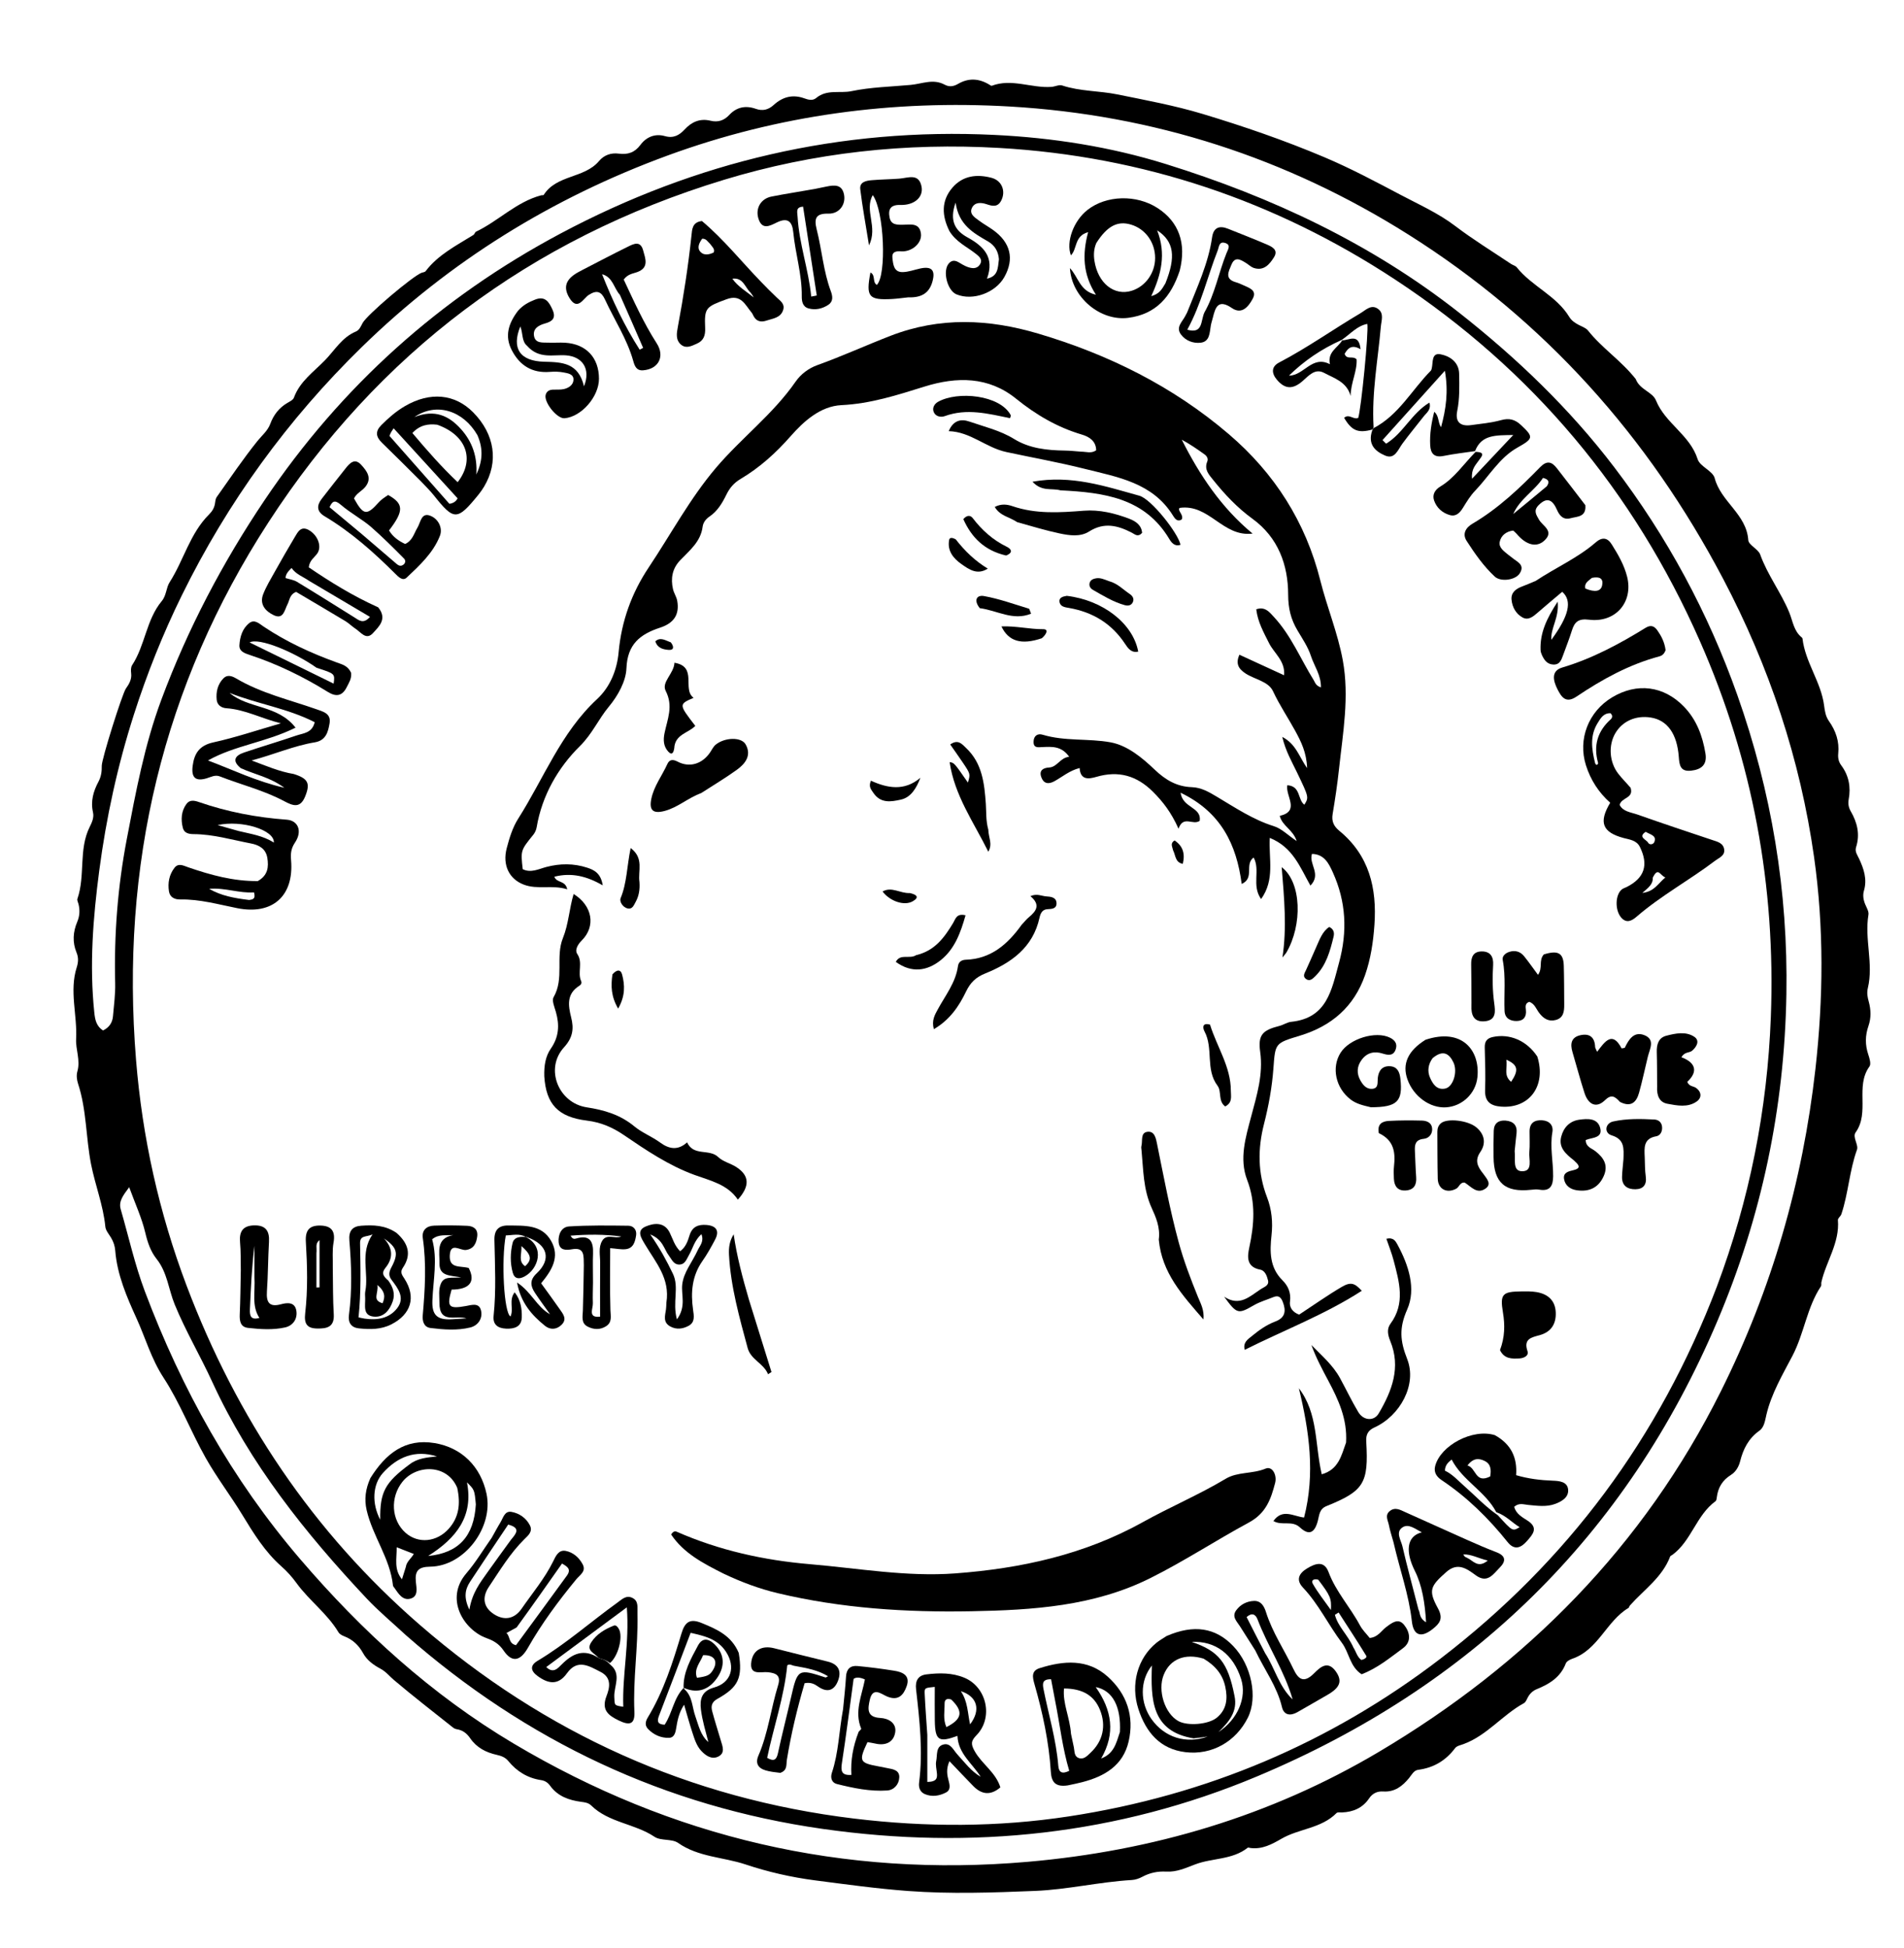 <svg version="1.1" id="Layer_1" xmlns="http://www.w3.org/2000/svg" xmlns:xlink="http://www.w3.org/1999/xlink" x="0px" y="0px"
	 width="100%" viewBox="0 0 688 704" enable-background="new 0 0 688 704" xml:space="preserve">
<path fill="#000000" opacity="1" stroke="none" 
	d="
M591.066,136.988 
	C592.528,140.882 597.121,141.592 598.388,144.724 
	C601.739,153.016 610.655,157.16 613.433,165.945 
	C614.277,168.616 618.908,170.161 619.594,172.797 
	C621.813,181.321 631.092,185.793 631.729,195.176 
	C631.853,196.995 635.314,198.385 636.039,200.403 
	C638.706,207.828 643.568,214.106 646.524,221.29 
	C647.832,224.469 648.14,228.004 651.051,230.355 
	C651.175,230.455 651.305,230.62 651.322,230.768 
	C652.315,239.36 658.028,246.433 659.129,254.961 
	C659.392,256.993 659.676,258.894 660.873,260.581 
	C663.368,264.099 664.682,267.958 664.235,272.319 
	C664.076,273.87 664.375,275.306 665.318,276.572 
	C668.073,280.271 668.843,284.425 668.017,288.887 
	C667.725,290.466 667.995,291.854 668.771,293.198 
	C671.116,297.256 672.155,301.51 670.687,306.13 
	C670.165,307.772 671.149,308.988 671.777,310.335 
	C673.487,314.004 674.749,317.729 673.523,321.888 
	C673.048,323.501 673.312,325.176 673.975,326.78 
	C674.482,328.005 675.35,329.387 675.156,330.548 
	C673.675,339.403 677.042,348.284 674.932,357.082 
	C674.51,358.839 674.824,360.363 675.26,361.957 
	C676.072,364.921 676.16,367.874 675.144,370.799 
	C673.953,374.229 673.924,377.608 675.09,381.08 
	C675.551,382.452 676.165,384.516 675.521,385.4 
	C670.268,392.615 675.716,401.975 670.521,409.226 
	C669.293,410.941 671.65,413.704 671.002,415.502 
	C668.266,423.085 667.905,431.2 665.363,438.791 
	C665.106,439.558 664.061,440.242 664.116,440.904 
	C664.796,449.119 659.869,455.809 658.143,463.354 
	C658.033,463.836 658.231,464.466 657.99,464.829 
	C652.898,472.491 651.958,481.811 647.668,490.004 
	C644.175,496.675 640.077,503.605 638.286,511.228 
	C637.778,513.389 637.502,515.778 635.747,517.025 
	C631.822,519.815 629.912,523.606 628.781,528.092 
	C628.296,530.017 627.224,531.899 625.485,532.983 
	C622.412,534.897 620.785,537.577 620.358,541.1 
	C620.299,541.586 620.226,542.263 619.903,542.498 
	C612.939,547.558 611.211,556.822 604.292,561.9 
	C604.023,562.098 603.599,562.231 603.501,562.49 
	C600.637,570.044 594.012,574.496 588.928,580.216 
	C588.713,580.458 588.684,580.926 588.44,581.073 
	C580.452,585.847 577.533,596.231 568.113,599.441 
	C567.228,599.742 566.08,600.375 565.789,601.135 
	C563.885,606.113 559.883,608.564 555.274,610.434 
	C553.863,611.006 552.775,612.047 552.045,613.442 
	C551.661,614.176 551.302,615.135 550.656,615.488 
	C542.919,619.713 537.35,627.132 528.873,630.258 
	C527.802,630.653 526.409,630.915 525.805,631.719 
	C522.411,636.241 518.038,638.848 512.418,639.577 
	C510.878,639.776 510.109,641.378 509.164,642.536 
	C506.751,645.49 503.941,647.666 499.825,647.398 
	C497.679,647.259 495.964,648.056 494.715,649.904 
	C492.381,653.354 488.976,654.819 484.912,654.976 
	C484.247,655.002 483.317,654.821 482.962,655.182 
	C477.467,660.77 469.406,660.801 463.065,664.471 
	C459.538,666.513 456.082,668.363 451.842,667.823 
	C451.511,667.781 451.051,667.573 450.87,667.717 
	C445.277,672.157 438.066,671.394 431.888,673.74 
	C428.416,675.058 425.174,676.57 421.424,676.358 
	C418.343,676.183 415.502,676.767 412.769,678.23 
	C411.621,678.845 410.267,679.318 408.98,679.393 
	C397.265,680.074 385.803,682.848 374.048,683.33 
	C358.744,683.958 343.468,684.49 328.163,683.361 
	C316.9,682.531 305.746,680.971 294.557,679.526 
	C285.923,678.411 277.42,676.448 269.428,673.776 
	C261.366,671.081 252.404,671.148 245.034,665.992 
	C242.776,664.412 238.802,665.316 236.494,663.769 
	C229.333,658.969 219.996,658.706 213.627,652.46 
	C212.602,651.455 211.3,651.313 209.957,651.135 
	C205.543,650.547 201.537,649.127 198.775,645.322 
	C197.969,644.211 196.958,643.505 195.501,643.286 
	C190.681,642.561 186.765,640.173 183.694,636.417 
	C182.566,635.038 181.122,634.52 179.419,634.142 
	C175.584,633.293 172.197,631.517 169.909,628.179 
	C168.71,626.43 167.243,625.264 165.129,624.915 
	C164.649,624.836 164.13,624.641 163.754,624.342 
	C156.591,618.648 149.352,613.042 142.369,607.135 
	C140.747,605.764 139.43,604.063 137.469,603.024 
	C134.943,601.685 132.597,599.967 131.205,597.431 
	C129.604,594.516 127.416,592.47 124.324,591.288 
	C123.57,591 122.695,590.516 122.306,589.865 
	C118.258,583.095 111.754,578.434 107.194,572.159 
	C105.509,569.839 103.734,567.861 101.595,565.97 
	C95.722,560.779 91.516,553.951 87.59,547.485 
	C83.38,540.552 78.381,534.035 74.355,526.905 
	C68.94,517.313 65,506.908 59.109,497.886 
	C54.624,491.018 52.562,483.508 49.337,476.433 
	C45.84,468.76 42.33,460.679 41.643,451.949 
	C41.507,450.22 40.991,448.724 40.12,447.269 
	C39.352,445.985 38.198,444.685 38.064,443.309 
	C37.306,435.543 34.394,428.294 32.904,420.716 
	C31.006,411.07 31.317,401.07 28.2,391.606 
	C27.75,390.24 27.564,388.537 27.954,387.193 
	C29.129,383.142 27.303,379.221 27.503,375.494 
	C27.97,366.835 24.993,358.156 27.72,349.59 
	C28.306,347.75 28.409,346.048 27.667,344.258 
	C26.113,340.509 26.367,336.768 27.926,333.093 
	C28.811,331.007 28.903,328.904 28.378,326.737 
	C28.222,326.09 27.791,325.339 27.975,324.805 
	C30.889,316.376 28.326,307.011 32.421,298.811 
	C33.263,297.124 34.026,295.409 33.605,293.56 
	C32.694,289.567 33.724,285.96 35.562,282.521 
	C36.551,280.672 36.818,278.786 36.769,276.748 
	C36.712,274.407 44.149,250.74 45.495,248.827 
	C46.664,247.164 47.657,245.506 47.396,243.316 
	C47.281,242.352 47.254,241.125 47.742,240.382 
	C52.471,233.179 52.839,223.957 58.453,217.216 
	C60.165,215.16 60.017,212.406 61.288,210.423 
	C66.401,202.445 68.62,192.787 75.559,185.891 
	C76.645,184.812 77.422,183.567 77.671,182.012 
	C77.801,181.196 77.86,180.254 78.308,179.622 
	C83.122,172.821 87.796,165.901 92.999,159.406 
	C94.636,157.361 96.722,155.728 97.675,153.141 
	C98.861,149.918 100.871,147.336 103.889,145.577 
	C104.742,145.08 105.9,144.529 106.189,143.737 
	C108.348,137.822 113.299,134.437 117.446,130.171 
	C121.01,126.506 123.558,121.916 128.592,119.813 
	C129.88,119.275 130.377,117.929 131.018,116.744 
	C132.655,113.717 149.156,99.747 152.386,98.556 
	C152.855,98.384 153.518,98.365 153.77,98.032 
	C158.319,92.029 164.908,88.74 171.084,84.894 
	C171.478,84.649 171.599,83.922 171.996,83.732 
	C180.118,79.858 186.558,72.977 195.505,70.591 
	C195.824,70.506 196.351,70.617 196.466,70.436 
	C201.13,63.096 211.142,64.508 216.429,58.223 
	C218.322,55.974 220.84,55.164 223.6,55.522 
	C226.893,55.949 229.365,55.124 231.41,52.366 
	C233.569,49.455 236.747,48.186 240.267,49.189 
	C243.369,50.073 245.475,48.853 247.357,46.819 
	C249.947,44.019 252.95,42.707 256.759,43.632 
	C259.433,44.281 261.635,43.559 263.524,41.529 
	C266.197,38.656 269.495,38.042 273.126,39.334 
	C275.612,40.22 277.686,39.647 279.569,37.935 
	C282.795,35.003 286.407,34.02 290.642,35.538 
	C292.013,36.029 293.593,36.531 294.942,35.403 
	C298.795,32.18 303.485,33.811 307.622,32.953 
	C314.807,31.463 321.892,31.351 329.045,30.686 
	C333.256,30.295 337.185,28.344 341.386,30.615 
	C343.005,31.491 344.598,31.248 346.135,30.344 
	C349.967,28.092 353.744,28.319 357.482,30.584 
	C357.766,30.756 358.154,31.078 358.367,30.997 
	C365.614,28.258 372.73,31.912 379.92,31.401 
	C381.236,31.307 382.7,30.521 383.819,30.891 
	C390.317,33.043 397.199,32.789 403.714,34.112 
	C414.019,36.206 424.466,38.133 434.526,41.164 
	C449.439,45.658 464.171,50.726 478.595,56.833 
	C488.067,60.844 497.108,65.66 506.091,70.408 
	C512.722,73.913 519.742,77.033 525.861,81.69 
	C532.293,86.585 539.222,90.827 545.943,95.341 
	C546.632,95.804 547.592,96.007 548.074,96.611 
	C553.557,103.489 562.379,106.827 567.055,114.536 
	C567.873,115.885 569.095,116.682 570.434,117.397 
	C571.608,118.023 573.056,118.483 573.828,119.457 
	C578.884,125.837 585.828,130.327 591.066,136.988 
M620.368,464.987 
	C632.158,433.562 638.605,401.139 639.883,367.537 
	C641.68,320.273 633.326,275.011 614.302,231.802 
	C590.386,177.483 553.757,133.67 504.106,101.018 
	C460.737,72.497 413.001,56.468 361.209,53.47 
	C327.424,51.513 294.098,55.089 261.537,64.998 
	C191.605,86.28 136.621,127.643 96.977,188.792 
	C58.7,247.832 43.472,312.954 49.156,383.018 
	C51.43,411.049 57.471,438.254 67.409,464.559 
	C85.47,512.362 113.105,553.733 151.774,587.256 
	C196.904,626.38 249.145,649.996 308.648,657.19 
	C334.596,660.327 360.547,660.334 386.318,656.388 
	C435.819,648.809 480.633,629.959 520.52,599.385 
	C566.41,564.209 599.525,519.674 620.368,464.987 
M146.631,590.882 
	C141.875,586.458 136.844,582.292 132.409,577.568 
	C110.297,554.01 90.275,528.985 76.657,499.299 
	C72.348,489.906 67.03,480.948 63.111,471.359 
	C60.89,465.925 60.462,459.829 56.59,454.963 
	C54.431,452.25 53.332,448.993 52.499,445.472 
	C51.235,440.134 48.877,435.055 46.679,429.028 
	C44.453,432.036 42.791,434.144 43.624,437.019 
	C46.492,446.919 48.709,457.011 52.35,466.683 
	C65.665,502.052 83.799,534.622 108.457,563.415 
	C130.821,589.531 155.955,612.451 185.625,630.092 
	C242.957,664.179 304.884,678.606 371.347,672.818 
	C416.436,668.891 459.045,656.314 498.066,633.195 
	C551.607,601.473 593.916,558.752 621.873,502.687 
	C640.172,465.989 651.395,427.18 655.985,386.368 
	C658.866,360.758 659.104,335.215 655.506,309.748 
	C650.499,274.307 639.283,240.78 622.613,209.112 
	C595.583,157.765 558.19,115.857 508.962,84.795 
	C464.943,57.02 416.807,41.511 364.988,38.497 
	C322.698,36.038 281.289,41.514 241.245,56.197 
	C199.491,71.508 162.536,94.368 130.741,125.41 
	C103.935,151.581 82.208,181.533 65.677,215.191 
	C58.847,229.097 53.114,243.464 48.389,258.212 
	C42.49,276.626 38.384,295.469 35.862,314.632 
	C33.622,331.656 32.279,348.736 34.077,365.912 
	C34.337,368.397 34.758,370.819 37.247,372.388 
	C39.528,371.258 40.629,369.504 40.827,367.214 
	C41.168,363.244 41.717,359.257 41.619,355.291 
	C41.184,337.767 42.529,320.406 45.822,303.192 
	C49.073,286.201 52.206,269.245 58.293,252.885 
	C67.818,227.288 80.369,203.402 95.588,180.767 
	C123.217,139.676 159.014,107.572 202.55,84.392 
	C251.478,58.342 303.797,46.043 359.392,48.757 
	C380.444,49.785 401.201,53.033 421.286,59.287 
	C459.536,71.196 495.38,87.953 527.154,112.92 
	C548.101,129.378 567.179,147.689 583.261,168.796 
	C602.333,193.828 617.235,221.415 627.753,251.113 
	C640.13,286.066 646.136,322.118 645.502,359.344 
	C644.803,400.359 636.55,439.683 620.579,477.349 
	C587.667,554.966 531.528,609.553 454.148,641.985 
	C403.89,663.05 351.177,668.599 297.323,660.929 
	C240.408,652.823 190.372,629.316 146.631,590.882 
z"/>
<path fill="#000000" opacity="1" stroke="none" 
	d="
M390.601,163.219 
	C392.583,163.211 394.265,163.999 396.094,162.726 
	C396.049,159.387 393.617,157.844 390.946,157.053 
	C382.038,154.413 374.358,149.902 367.101,144.04 
	C357.23,136.067 345.79,136.042 334.063,139.702 
	C324.257,142.762 314.55,145.907 304.044,146.407 
	C296.421,146.769 290.345,152.334 285.739,157.575 
	C280.314,163.748 274.504,168.986 267.577,173.1 
	C265.131,174.552 263.626,176.391 262.409,178.881 
	C260.955,181.854 259.228,184.742 256.342,186.691 
	C255.065,187.553 254.088,188.824 253.893,190.346 
	C253.195,195.793 249.154,198.925 245.738,202.514 
	C242.919,205.475 242.301,209.048 243.183,212.9 
	C243.513,214.345 244.452,215.662 244.709,217.11 
	C245.582,222.04 243.553,225.174 238.54,226.816 
	C231.38,229.162 226.698,232.729 226.357,241.535 
	C226.177,246.162 223.33,251.376 220.026,255.344 
	C216.252,259.876 214.033,265.199 209.51,269.659 
	C201.716,277.344 195.848,287.453 193.915,298.97 
	C193.757,299.907 193.312,300.904 192.716,301.642 
	C188.14,307.311 188.118,307.293 188.884,314.1 
	C191.826,315.571 194.641,314.036 197.414,313.306 
	C202.39,311.996 207.3,311.975 212.167,313.557 
	C214.714,314.385 217.114,315.57 217.797,319.953 
	C212.019,316.605 206.472,315.258 200.318,316.825 
	C201.107,319.16 204.321,318.063 204.967,321.377 
	C199.545,319.664 194.269,321.606 189.23,319.671 
	C183.981,317.655 181.503,312.631 183.097,306.529 
	C184.058,302.852 185.227,299.024 187.24,295.86 
	C196.495,281.314 202.675,264.758 215.73,252.664 
	C220.525,248.222 222.963,242.004 223.534,235.727 
	C224.562,224.447 228.258,214.27 234.43,205.024 
	C242.465,192.988 249.331,180.107 258.722,169.052 
	C267.86,158.295 279.344,149.674 287.478,137.928 
	C289.379,135.182 292.213,133.07 295.359,131.941 
	C304.299,128.735 312.932,124.78 321.783,121.353 
	C339.607,114.452 357.318,115.268 375.15,120.556 
	C400.507,128.076 423.799,139.595 444.016,156.888 
	C460.585,171.061 471.787,188.651 477.099,209.816 
	C479.53,219.502 483.402,228.764 485.211,238.622 
	C487.632,251.819 485.253,264.84 483.845,277.89 
	C483.257,283.34 482.448,288.773 481.54,294.179 
	C481.095,296.829 481.973,298.61 483.966,300.246 
	C494.773,309.12 497.578,320.969 496.639,334.279 
	C496.203,340.459 495.31,346.485 493.261,352.368 
	C489.264,363.845 481.121,370.803 469.758,374.256 
	C460.738,376.996 460.808,376.914 460.144,386.049 
	C459.649,392.861 458.428,399.586 456.737,406.199 
	C454.445,415.158 454.471,423.932 457.836,432.667 
	C459.527,437.055 459.975,441.651 459.457,446.401 
	C458.82,452.238 458.71,458.019 463.421,462.681 
	C465.462,464.701 466.547,467.194 466.136,470.321 
	C465.817,472.751 467.384,474.323 469.444,475.072 
	C474.632,471.664 479.59,468.145 484.81,465.071 
	C488.15,463.104 489.583,463.738 492.067,466.464 
	C478.948,474.966 464.166,480.595 449.774,487.795 
	C449.045,485.086 450.99,483.945 452.358,482.818 
	C454.923,480.706 457.657,478.753 460.812,477.565 
	C464.488,476.18 464.785,473.684 463.494,470.398 
	C462.794,468.615 461.824,468.042 460.064,468.768 
	C457.762,469.718 455.312,470.404 453.173,471.632 
	C447.365,474.968 447.006,474.968 442.336,468.596 
	C447.975,472.303 451.602,468.465 455.607,465.853 
	C456.866,465.032 458.633,464.568 458.195,462.71 
	C457.824,461.141 457.116,459.15 455.401,458.828 
	C450.315,457.875 450.708,454.13 451.426,450.797 
	C453.206,442.546 453.792,434.593 450.645,426.385 
	C447.713,418.738 450.111,411.005 452.118,403.437 
	C454.143,395.798 456.506,388.285 455.36,380.098 
	C454.503,373.98 456.199,372.294 462.336,370.736 
	C463.775,370.37 465.111,369.412 466.551,369.263 
	C479.55,367.913 481.153,357.796 483.856,347.89 
	C486.939,336.594 486.403,325.858 481.632,315.304 
	C480.174,312.079 478.544,308.674 474.069,308.584 
	C472.846,312.317 477.602,315.843 473.515,320.033 
	C469.775,313.431 467.201,306.169 458.818,302.792 
	C458.408,310.379 460.75,317.845 455.69,324.899 
	C452.163,319.947 455.523,314.492 452.994,309.886 
	C449.575,312.381 453.474,317.293 448.68,319.441 
	C446.81,305.21 441.243,293.488 426.597,286.47 
	C427.388,292.097 434.223,291.579 433.519,296.625 
	C431.01,298.403 427.616,294.474 425.852,299.474 
	C423.217,293.59 420.228,289.731 416.649,286.158 
	C410.75,280.27 404.152,278.414 396.17,280.742 
	C393.417,281.545 390.378,281.994 390.118,277.546 
	C386.449,278.479 383.893,280.72 381.012,282.316 
	C378.73,283.579 377.049,283.11 376.241,280.79 
	C375.416,278.421 376.897,277.494 379.111,277.359 
	C382.075,277.177 383.007,273.84 386.343,273.477 
	C383.542,269.502 380.051,269.843 376.689,269.972 
	C375.137,270.032 373.471,270.42 373.473,268.112 
	C373.475,265.989 374.839,264.931 376.778,265.517 
	C384.809,267.941 393.239,266.795 401.257,268.252 
	C407.375,269.364 412.7,273.805 417.228,278.122 
	C421.195,281.903 425.264,284.278 430.643,284.463 
	C434.116,284.583 436.88,286.235 439.794,287.973 
	C446.391,291.905 452.819,296.226 460.267,298.551 
	C463.139,299.447 465.228,301.73 468.547,303.931 
	C467.198,299.756 463.366,298.55 462.427,294.841 
	C469.876,293.104 464.477,287.757 465.148,283.768 
	C470.072,284.055 468.849,289.015 471.323,290.804 
	C472.993,288.085 472.954,288.103 468.633,279.071 
	C466.8,275.241 464.597,271.542 463.338,266.304 
	C468.332,268.882 469.402,273.456 472.313,277.577 
	C472.135,271.975 470.114,267.943 467.995,264.072 
	C465.376,259.29 462.329,254.794 459.995,249.788 
	C458.325,246.206 453.422,245.557 450.089,243.385 
	C447.414,241.642 446.472,239.757 447.842,236.599 
	C453.292,239.104 458.564,241.527 464.005,244.027 
	C464.442,238.788 460.386,236.106 458.529,232.36 
	C456.637,228.545 454.479,224.8 453.945,220.179 
	C457.194,219.103 458.726,221.232 460.364,223.002 
	C466.561,229.701 469.956,238.169 474.7,245.786 
	C475.215,246.613 475.345,247.72 477.314,248.425 
	C477.397,243.982 474.859,240.643 473.699,237.064 
	C472.641,233.799 470.614,230.822 468.838,227.822 
	C466.453,223.791 465.478,219.905 465.469,214.855 
	C465.452,204.17 461.87,194.226 452.553,187.459 
	C447.126,183.518 442.574,178.683 438.4,173.472 
	C436.842,171.528 435.034,169.682 436.239,166.787 
	C436.672,165.747 436.086,164.804 435.228,164.188 
	C432.608,162.306 429.948,160.478 427.027,158.897 
	C433.481,171.717 441.313,183.471 452.619,192.828 
	C441.787,194.161 436.997,181.997 426.243,183.548 
	C425.341,184.549 427.794,185.978 427.034,187.685 
	C425.473,188.766 424.516,187.402 423.912,186.419 
	C416.549,174.431 403.912,172.434 391.84,169.403 
	C382.524,167.064 373.023,165.374 363.67,163.361 
	C356.159,161.745 350.78,156.054 342.809,155.806 
	C344.45,151.911 347.229,151.286 350.232,152.33 
	C355.707,154.233 361.385,155.522 366.462,158.654 
	C371.978,162.057 378.344,162.739 384.746,162.824 
	C386.576,162.848 388.403,163.046 390.601,163.219 
z"/>
<path fill="#000000" opacity="1" stroke="none" 
	d="
M261.44,568.671 
	C254.014,564.937 247.01,561.262 242.515,554.534 
	C243.261,553.339 243.934,553.269 244.557,553.542 
	C259.905,560.283 276.016,563.845 292.667,565.26 
	C310.137,566.745 327.622,569.894 345.121,568.592 
	C368.784,566.832 391.773,561.854 412.954,550.065 
	C422.783,544.594 433.216,540.19 442.917,534.381 
	C447.225,531.801 452.586,532.698 457.312,530.721 
	C459.762,529.697 461.49,533.075 460.763,535.886 
	C459.268,541.658 457.51,546.826 451.338,550.167 
	C439.352,556.656 427.925,564.175 415.695,570.278 
	C395.252,580.479 373.228,581.852 350.958,582.269 
	C327.386,582.71 304.023,581.214 281.031,575.737 
	C274.38,574.152 267.969,571.77 261.44,568.671 
z"/>
<path fill="#000000" opacity="1" stroke="none" 
	d="
M589.213,284.691 
	C590.409,288.582 585.935,288.076 585.245,290.868 
	C586.467,293.339 589.372,293.542 591.721,294.374 
	C600.651,297.538 609.646,300.522 618.631,303.528 
	C620.549,304.17 622.708,304.612 623.028,306.986 
	C623.328,309.222 621.199,309.949 619.795,311.014 
	C610.527,318.051 600.223,323.63 591.376,331.271 
	C589.691,332.726 587.706,333.863 585.743,331.506 
	C583.499,328.812 583.656,323.3 586.057,321.405 
	C586.564,321.004 587.243,320.827 587.833,320.527 
	C594.232,317.272 595.762,312.576 592.585,306.102 
	C591.37,303.628 588.917,303.436 586.719,302.848 
	C579.015,300.786 577.574,297.211 581.844,290.087 
	C577.701,286.428 574.758,281.88 573.074,276.564 
	C570.09,267.145 573.963,257.146 582.532,252.003 
	C591.523,246.607 601.178,247.835 608.459,255.341 
	C613.041,260.065 615.21,265.927 616.253,272.282 
	C616.918,276.336 614.809,278.101 611.031,278.508 
	C607.136,278.926 606.839,276.458 606.621,273.51 
	C605.997,265.112 602.452,260.255 596.522,259.303 
	C591.124,258.436 586.252,260.591 583.682,264.984 
	C581.134,269.338 581.505,275.371 584.718,279.558 
	C586.03,281.268 587.588,282.789 589.213,284.691 
M576.386,275.79 
	C576.615,276.219 576.83,276.731 577.372,276.096 
	C577.459,275.994 577.476,275.773 577.437,275.631 
	C575.735,269.47 577.228,264.263 581.997,259.97 
	C582.615,259.413 582.855,258.552 581.924,257.738 
	C579.448,257.683 578.397,259.493 577.26,261.352 
	C574.525,265.822 575.053,270.472 576.386,275.79 
M597.215,317.189 
	C597.37,319.479 595.656,320.787 593.445,322.686 
	C597.867,322.164 599.112,319.259 601.777,317.081 
	C599.875,316.448 599.185,313.098 597.215,317.189 
M594.667,300.602 
	C591.725,302.528 594.913,303.381 595.511,304.496 
	C596.021,305.445 597.466,305.251 597.834,304.164 
	C598.597,301.907 596.429,301.664 594.667,300.602 
z"/>
<path fill="#000000" opacity="1" stroke="none" 
	d="
M486.392,521.295 
	C486.899,512.848 483.637,505.859 479.985,498.987 
	C477.769,494.818 475.531,490.662 473.87,486.054 
	C477.558,489.861 481.615,493.274 484.196,498.004 
	C486.428,502.095 488.433,506.318 490.823,510.312 
	C492.648,513.363 496.457,513.719 498.185,510.788 
	C502.967,502.675 506.298,494.126 502.354,484.589 
	C501.455,482.416 501.071,480.221 502.411,478.411 
	C507.918,470.968 505.595,463.219 503.576,455.479 
	C502.888,452.843 501.853,450.298 500.959,447.66 
	C503.492,447.059 504.298,448.528 504.967,449.762 
	C508.99,457.183 511.792,465.731 508.472,473.24 
	C505.491,479.982 505.925,484.627 508.485,491.145 
	C512.103,500.356 505.947,511.626 496.629,515.86 
	C494.201,516.964 493.546,518.559 493.686,520.959 
	C494.559,536 492.898,538.782 479.356,544.249 
	C476.78,545.288 476.749,547.369 476.232,549.426 
	C475.091,553.968 473.036,555.041 469.735,551.979 
	C466.832,549.286 463.289,551.501 460.14,549.661 
	C463.438,545.015 467.406,547.987 471.22,548.4 
	C475.296,532.545 473.08,517.135 469.342,501.69 
	C476.345,510.824 475.08,522.022 477.608,532.777 
	C483.675,531.065 484.688,526.055 486.392,521.295 
z"/>
<path fill="#000000" opacity="1" stroke="none" 
	d="
M133.835,534.156 
	C139.345,525.337 146.336,519.719 157.04,521.5 
	C166.901,523.141 173.728,530.024 175.803,539.82 
	C178.377,551.969 167.766,566.011 155.47,566.157 
	C151.102,566.209 149.87,567.719 150.275,571.714 
	C150.5,573.943 151.232,576.942 148.281,577.723 
	C145.458,578.47 143.956,575.863 142.512,573.815 
	C142.32,573.543 142.031,573.265 142,572.967 
	C140.966,563.134 134.644,555.151 132.482,545.708 
	C131.586,541.796 132.063,538.109 133.835,534.156 
M165.221,537.677 
	C161.577,528.939 150.467,529.212 145.449,535.446 
	C140.917,541.077 141.356,549.37 146.582,553.951 
	C151.152,557.957 157.844,557.293 162.163,552.438 
	C165.793,548.359 166.49,543.605 165.221,537.677 
M147.95,529.221 
	C150.864,526.938 154.395,526.681 157.893,526.32 
	C149.989,523.829 143.613,526.5 138.371,532.293 
	C134.555,536.511 134.313,543.39 137.395,549.189 
	C137.267,539.286 139.015,535.838 147.95,529.221 
M171.94,543.65 
	C171.458,538.391 171.458,538.391 168.738,535.686 
	C171.136,547.908 164.941,555.843 154.701,562.296 
	C165.7,561.233 171.272,555.203 171.94,543.65 
M146.642,566.275 
	C146.896,564.348 148.55,563.247 149.526,561.561 
	C147.505,560.771 145.607,560.029 143.346,559.146 
	C143.383,563.32 142.279,567.11 145.243,570.72 
	C145.752,569.12 146.102,568.021 146.642,566.275 
z"/>
<path fill="#000000" opacity="1" stroke="none" 
	d="
M196.674,388.948 
	C196.556,385.088 197.124,381.69 199.043,378.941 
	C201.994,374.711 202.218,370.394 200.861,365.675 
	C200.358,363.927 199.331,361.571 200.036,360.359 
	C203.968,353.592 200.649,345.807 203.404,339.001 
	C205.47,333.899 205.695,328.355 207.276,323.072 
	C214.086,327.275 215.381,334.736 210.184,339.893 
	C208.674,341.391 207.665,343.37 208.573,344.707 
	C210.745,347.908 208.577,351.447 210,354.566 
	C210.326,355.28 209.893,355.883 209.313,356.248 
	C204.704,359.155 205.281,363.297 206.394,367.706 
	C207.401,371.691 207.05,374.916 203.785,378.502 
	C196.759,386.219 201.797,398.588 211.981,400.157 
	C218.26,401.124 224.104,402.788 229.296,407.109 
	C231.959,409.325 235.588,410.726 238.563,412.906 
	C241.601,415.13 244.873,415.945 248.27,412.82 
	C250.637,417.964 256.283,415.008 259.539,418.148 
	C261.251,419.799 263.938,420.387 266.018,421.717 
	C270.792,424.767 271.076,428.575 266.619,433.517 
	C262.886,427.99 256.687,426.681 251.009,424.61 
	C241.648,421.197 233.534,415.707 225.416,410.174 
	C221.369,407.415 217.134,405.578 212.128,404.966 
	C201.639,403.683 197.321,399.039 196.674,388.948 
z"/>
<path fill="#000000" opacity="1" stroke="none" 
	d="
M533.003,163.017 
	C529.219,163.584 525.405,164.002 521.66,164.761 
	C518.3,165.443 516.957,163.961 516.794,160.903 
	C516.58,156.884 517.204,152.959 518.249,148.82 
	C520.058,150.288 519.495,152.526 520.709,154.403 
	C522.491,147.839 523.43,141.602 522.095,133.981 
	C514.082,142.893 506.82,150.969 499.559,159.045 
	C499.99,159.477 500.422,159.909 500.853,160.341 
	C507.007,156.629 510.104,149.318 516.52,145.494 
	C517.23,148.109 515.451,149.167 514.404,150.525 
	C511.864,153.817 509.175,156.998 506.729,160.357 
	C505.097,162.597 504,166.125 500.487,164.621 
	C497.109,163.175 494.073,160.703 495.846,155.553 
	C496.049,155.045 496.355,154.705 496.355,154.705 
	C505.426,149.98 510.148,140.92 516.995,133.978 
	C517.21,133.761 517.293,133.384 517.369,133.066 
	C517.875,130.969 517.178,127.38 520.565,128.039 
	C523.913,128.692 527.177,130.877 527.25,135.059 
	C527.327,139.541 527.465,144.044 526.562,148.505 
	C525.752,152.51 527.695,154.158 531.581,153.627 
	C535.205,153.132 538.893,152.797 542.399,151.831 
	C545.337,151.022 547.396,151.549 549.589,153.592 
	C554.285,157.966 554.066,158.513 548.303,161.757 
	C541.782,165.427 538.066,172.1 533.017,177.353 
	C531.307,179.133 529.983,181.319 528.677,183.44 
	C527.53,185.304 526.15,186.782 523.88,186.135 
	C521.214,185.375 519.152,183.559 518.214,180.91 
	C517.439,178.723 518.579,176.943 520.423,175.839 
	C525.554,172.765 528.78,167.817 533.196,163.299 
	C537.037,163.383 535.299,165.04 534.411,166.326 
	C533.234,168.029 531.565,169.481 531.914,172.999 
	C537.025,167.579 541.516,162.815 546.808,157.202 
	C540.396,157.316 535.319,157.041 533.003,163.017 
z"/>
<path fill="#000000" opacity="1" stroke="none" 
	d="
M93.136,318.408 
	C96.803,316.366 97.141,313.3 96.596,310.007 
	C96.053,306.723 93.649,305.372 90.654,304.801 
	C83.807,303.495 77.072,301.477 70.024,301.436 
	C68.209,301.426 66.542,301.077 66.063,299.153 
	C65.319,296.16 65.473,293.151 67.358,290.549 
	C68.554,288.898 70.293,289.293 71.921,289.855 
	C82.188,293.403 92.743,295.422 103.578,296.211 
	C107.791,296.518 109.325,300.413 106.586,304.494 
	C105.129,306.666 104.983,308.507 105.181,310.898 
	C106.256,323.837 98.446,330.7 85.795,328.206 
	C78.955,326.858 72.204,324.905 65.127,325.042 
	C63.111,325.081 61.4,324.273 61.056,322.126 
	C60.568,319.075 61.125,316.09 63.039,313.617 
	C64.479,311.756 66.274,312.827 68.038,313.431 
	C76.057,316.182 84.187,318.465 93.136,318.408 
M86.239,300.311 
	C90.542,301.371 94.99,301.94 98.951,304.489 
	C99.256,299.953 87.327,296.222 78.645,298.175 
	C81.427,298.959 83.451,299.529 86.239,300.311 
M90.02,325.232 
	C91.131,325.03 92.497,325.079 91.791,322.484 
	C86.481,322.884 81.187,320.687 75.582,321.207 
	C79.89,323.7 84.572,324.569 90.02,325.232 
z"/>
<path fill="#000000" opacity="1" stroke="none" 
	d="
M106.139,279.709 
	C111.411,281.347 112.164,283.141 110.269,287.811 
	C108.513,292.137 105.964,291.276 102.723,289.541 
	C95.356,285.598 87.201,283.611 79.46,280.583 
	C77.727,279.905 76.247,280.792 74.66,281.267 
	C70.663,282.463 69.072,281.007 69.613,276.798 
	C70.191,272.296 72.018,269.396 77.061,268.287 
	C85.113,266.517 92.969,263.853 101.501,261.397 
	C94.499,259.663 88.564,256.397 81.794,255.94 
	C80.029,255.821 78.494,254.818 78.301,252.911 
	C78.006,250.012 78.654,247.226 80.772,245.098 
	C82.202,243.662 83.927,244.345 85.391,245.21 
	C94.374,250.514 104.493,252.856 114.199,256.258 
	C116.838,257.183 119.676,257.853 119.093,261.359 
	C118.581,264.436 117.798,267.594 113.746,268.262 
	C106.195,269.506 99.171,272.605 90.929,274.813 
	C96.337,276.827 100.833,278.813 106.139,279.709 
M87.006,277.602 
	C83.774,274.968 84.828,273.081 88.176,271.947 
	C94.452,269.82 100.818,267.958 107.084,265.805 
	C109.555,264.956 112.796,264.942 113.713,260.983 
	C103.877,255.952 93.009,254.398 82.95,250.402 
	C89.769,256.196 100.335,254.652 106.797,262.955 
	C96.139,268.263 84.777,269.377 75.156,274.817 
	C84.171,278.205 92.494,282.324 102.752,284.686 
	C97.474,280.831 92.321,279.981 87.006,277.602 
z"/>
<path fill="#000000" opacity="1" stroke="none" 
	d="
M554.899,209.935 
	C562.259,205.048 570.134,201.634 576.581,196.024 
	C578.85,194.049 580.793,194.191 582.377,196.71 
	C584.684,200.376 586.88,204.16 587.941,208.377 
	C590.263,217.601 583.772,225.141 574.159,223.945 
	C570.421,223.481 568.986,224.677 568.008,227.82 
	C567.07,230.834 565.903,233.778 564.822,236.748 
	C564.187,238.49 563.608,240.304 561.182,240.146 
	C559.037,240.006 558.011,238.521 557.208,236.814 
	C556.93,236.223 556.699,235.553 556.674,234.91 
	C556.433,228.717 558.868,223.512 562.849,217.428 
	C563.464,223.228 560.262,226.924 560.567,231.228 
	C566.908,222.571 568.225,217.16 564.503,213.863 
	C561.538,216.372 558.497,218.877 555.539,221.475 
	C553.969,222.855 552.23,224.253 550.217,223.171 
	C547.775,221.858 546.411,219.378 546.181,216.638 
	C545.971,214.138 547.753,212.789 549.946,211.961 
	C551.498,211.375 553.026,210.722 554.899,209.935 
M575.231,208.828 
	C574.052,209.881 572.375,210.635 572.854,212.688 
	C576.309,214.107 578.448,213.754 578.92,211.558 
	C579.445,209.113 578.119,208.248 575.231,208.828 
z"/>
<path fill="#000000" opacity="1" stroke="none" 
	d="
M426.282,97.822 
	C423.158,107.266 417.705,113.581 407.665,114.861 
	C397.687,116.133 387.22,107.561 386.611,96.892 
	C389.684,100.111 390.142,105.197 396.007,106.508 
	C391.247,99.134 391.062,91.862 393.193,83.893 
	C388.114,85.27 389.317,89.998 386.963,92.271 
	C385.141,87.414 387.926,79.822 392.933,75.88 
	C399.747,70.515 410.66,70.224 418.31,75.204 
	C425.973,80.191 428.772,87.912 426.282,97.822 
M396.142,87.839 
	C395.254,89.888 395.132,92.042 395.461,94.2 
	C396.707,102.37 402.64,107.093 409.017,105.05 
	C413.942,103.472 417.386,98.63 417.398,93.264 
	C417.41,87.61 413.926,82.754 408.726,81.18 
	C403.923,79.726 400.158,81.537 396.142,87.839 
M421.124,102.37 
	C424.925,92.843 424.317,87.289 418.128,83.233 
	C421.456,91.738 419.615,99.228 415.992,107.017 
	C419.019,106.191 419.831,104.521 421.124,102.37 
z"/>
<path fill="#000000" opacity="1" stroke="none" 
	d="
M421.517,591.232 
	C431.424,586.924 439.244,588.183 445.633,594.863 
	C452.219,601.749 454.581,613.362 450.898,620.74 
	C446.603,629.343 437.957,634.338 428.368,633.193 
	C419.163,632.094 414.088,625.991 411.366,617.658 
	C408.426,608.656 411.054,599.207 417.881,593.668 
	C418.91,592.833 420.081,592.173 421.517,591.232 
M434.918,599.397 
	C428.17,597.363 422.798,599.539 420.503,605.237 
	C418.224,610.896 420.862,619.229 425.799,621.962 
	C429.125,623.803 436.609,623.201 439.606,620.792 
	C443.343,617.788 443.67,613.777 442.733,609.488 
	C441.796,605.203 439.286,602.015 434.918,599.397 
M446.058,612.754 
	C447.344,618.508 444.001,622.315 440.251,625.951 
	C447.25,621.375 450.562,613.468 448.5,606.873 
	C445.669,597.822 439.205,592.931 430.618,593.344 
	C440.304,596.614 443.704,600.734 446.058,612.754 
M431.327,628.203 
	C416.01,625.72 415.819,614.121 416.234,601.875 
	C411.792,607.382 411.928,615.417 416.108,621.28 
	C420.792,627.85 428.58,630.372 436.401,627.534 
	C434.646,627.803 433.364,628 431.327,628.203 
z"/>
<path fill="#000000" opacity="1" stroke="none" 
	d="
M540.174,518.639 
	C546.019,521.893 548.306,526.705 547.838,533.092 
	C552.26,534.407 556.634,534.912 561.099,535.087 
	C563.379,535.176 566.331,535.399 566.628,538.238 
	C566.919,541.027 564.469,542.526 562.033,543.45 
	C558.805,544.674 555.469,544.136 552.167,543.838 
	C550.55,543.692 548.903,542.977 547.149,544.513 
	C547.778,547.072 550.035,548.264 552.014,549.549 
	C556.067,552.182 553.787,554.562 551.8,556.852 
	C549.681,559.294 547.294,560.437 544.766,557.275 
	C537.884,548.667 530.11,541.023 520.911,534.871 
	C519.209,533.732 517.986,532.134 518.585,529.803 
	C520.503,522.339 532.162,516.119 540.174,518.639 
M541.263,547.594 
	C546.536,553.42 546.536,553.42 549.106,551.886 
	C546.281,550.2 544.233,547.69 540.676,546.48 
	C536.762,538.944 528.458,535.054 524.54,527.438 
	C523.466,528.342 522.153,529.344 522.113,531.457 
	C524.929,532.801 526.983,535.176 529.327,537.229 
	C533.138,540.566 536.596,544.364 541.263,547.594 
M538.479,533.553 
	C538.823,531.338 538.844,529.134 536.515,527.976 
	C534.524,526.986 532.445,526.73 530.269,529.588 
	C533.476,530.467 532.997,536.304 538.479,533.553 
z"/>
<path fill="#000000" opacity="1" stroke="none" 
	d="
M253.645,79.875 
	C261.666,86.645 267.971,94.614 275.022,101.869 
	C276.873,103.774 278.719,105.687 280.656,107.502 
	C281.998,108.759 283.685,109.814 282.988,112.02 
	C282.075,114.911 279.293,115.067 276.994,115.848 
	C275.076,116.5 273.37,116.242 272.307,114.245 
	C272.073,113.805 271.891,113.317 271.576,112.942 
	C269.229,110.15 267.787,106.205 262.563,108.131 
	C255.076,110.89 254.474,111.189 254.801,118.531 
	C254.919,121.178 254.289,123.104 251.802,124.192 
	C249.975,124.991 248.001,126.083 246.171,124.614 
	C244.052,122.913 244.506,120.404 244.936,118.111 
	C246.986,107.182 248.683,96.205 249.856,85.144 
	C250.09,82.938 250.091,80.283 253.645,79.875 
M256.54,88.08 
	C255.716,87.371 255.21,86.183 253.723,86.269 
	C252.686,87.721 251.74,89.5 253.076,90.998 
	C254.33,92.405 256.274,92.04 257.895,91.241 
	C258.367,89.972 257.472,89.34 256.54,88.08 
M271.243,105.784 
	C269.183,103.926 268.602,100.187 264.629,100.719 
	C266.657,103.574 269.658,105.329 272.344,107.468 
	C272.113,107.05 271.881,106.631 271.243,105.784 
z"/>
<path fill="#000000" opacity="1" stroke="none" 
	d="
M572.857,182.56 
	C573.228,186.889 569.936,186.616 567.557,187.266 
	C564.987,187.969 563.592,186.492 562.603,184.247 
	C561.154,180.958 559.242,179.234 555.956,182.579 
	C554.04,184.532 555.06,185.957 556.125,187.823 
	C557.411,190.074 561.656,191.867 558.155,195.256 
	C555.284,198.033 551.456,197 548.027,192.913 
	C547.713,192.539 547.318,192.233 546.789,191.735 
	C544.292,192.016 542.369,193.522 541.908,195.846 
	C541.493,197.944 543.569,199.277 545.098,200.558 
	C545.48,200.877 545.917,201.132 546.289,201.462 
	C548.02,202.998 551.192,203.967 549.147,207.209 
	C547.612,209.64 542.295,210.381 540.131,208.37 
	C536.095,204.619 532.928,200.083 529.964,195.48 
	C528.34,192.959 529.576,190.717 532.1,189.233 
	C541.361,183.789 549.07,176.463 556.503,168.844 
	C558.923,166.363 560.673,166.748 562.585,169.232 
	C565.932,173.578 569.325,177.887 572.857,182.56 
M558.944,175.713 
	C559.85,174.336 559.873,173.266 557.551,172.705 
	C554.517,177.383 549.247,180.215 546.795,185.755 
	C550.692,182.561 554.589,179.367 558.944,175.713 
z"/>
<path fill="#000000" opacity="1" stroke="none" 
	d="
M503.539,557.354 
	C502.902,555.036 502.251,553.133 501.882,551.176 
	C501.564,549.485 500.294,547.606 502.181,546.068 
	C504.116,544.492 505.984,545.646 507.784,546.449 
	C515.236,549.774 522.659,553.164 530.117,556.477 
	C533.614,558.031 537.127,559.566 540.702,560.927 
	C544.089,562.216 544.281,564.117 541.941,566.477 
	C539.566,568.872 537.48,572.369 533.224,569.243 
	C529.951,566.839 526.698,564.459 522.576,568.118 
	C516.828,573.219 516.028,574.686 519.6,581.237 
	C521.632,584.964 520.192,586.708 517.691,588.694 
	C513.553,591.979 510.746,591.121 510.17,585.925 
	C509.097,576.251 505.767,567.148 503.539,557.354 
M512.563,581.678 
	C513.285,582.861 512.618,584.643 515.302,586.252 
	C514.894,579.24 513.871,572.921 511.237,567.656 
	C507.936,561.059 508.019,555.181 513.781,553.74 
	C511.385,552.572 509.029,550.487 506.795,551.951 
	C504.154,553.682 506.252,556.588 506.763,558.813 
	C508.469,566.228 510.509,573.566 512.563,581.678 
M530.158,562.981 
	C532.286,563.928 534.025,566.934 537.591,563.943 
	C534.211,563.167 531.731,561.621 528.738,561.73 
	C528.904,561.984 529.05,562.255 529.243,562.487 
	C529.341,562.605 529.523,562.653 530.158,562.981 
z"/>
<path fill="#000000" opacity="1" stroke="none" 
	d="
M385.802,645.203 
	C381.555,645.819 379.959,644.204 379.715,640.328 
	C379.035,629.509 376.763,618.951 373.785,608.549 
	C373.082,606.09 372.6,603.799 375.675,602.829 
	C384.301,600.109 392.989,599.372 400.225,605.856 
	C407.12,612.035 409.971,620.174 407.811,629.391 
	C405.779,638.066 399.111,641.93 391.102,644.018 
	C389.491,644.438 387.86,644.776 385.802,645.203 
M386.998,626.554 
	C387.342,628.18 387.684,629.807 388.031,631.432 
	C388.335,632.857 388.078,634.684 389.774,635.3 
	C391.63,635.973 392.839,634.54 394.058,633.402 
	C398.546,629.217 399.781,623.628 397.467,617.908 
	C395.382,612.753 391.249,610.213 384.475,610.182 
	C383.928,615.564 386.571,620.504 386.998,626.554 
M381.202,614.28 
	C380.729,611.764 380.257,609.248 379.801,606.825 
	C376.757,606.843 376.622,608.176 377.07,610.426 
	C378.906,619.654 381.646,628.708 382.414,638.143 
	C382.614,640.607 383.876,641.166 386.363,639.929 
	C383.906,631.711 383.009,623.328 381.202,614.28 
M404.674,625.908 
	C405.125,616.986 402.221,610.907 395.931,609.669 
	C401.82,618.039 403.144,626.4 397.9,635.479 
	C402.5,633.729 403.302,630.073 404.674,625.908 
z"/>
<path fill="#000000" opacity="1" stroke="none" 
	d="
M152.083,173.919 
	C147.24,169.102 142.674,164.508 138.022,160.004 
	C135.816,157.869 135.526,155.892 137.798,153.613 
	C140.394,151.009 143.137,148.621 146.324,146.763 
	C155.379,141.483 164.363,142.302 170.995,149.028 
	C178.791,156.934 180.263,166.92 174.923,175.858 
	C174.329,176.854 173.658,177.817 172.926,178.717 
	C165.181,188.248 164.089,188.242 156.711,178.948 
	C155.371,177.261 153.793,175.763 152.083,173.919 
M157.98,153.481 
	C154.74,153.108 151.768,153.545 149.011,156.478 
	C154.273,162.725 159.512,168.712 165.376,174.247 
	C171.686,166.128 168.615,157.259 157.98,153.481 
M140.729,157.516 
	C147.967,165.719 155.204,173.922 162.388,182.065 
	C164.042,181.842 164.934,180.974 165.342,180.076 
	C157.688,171.693 150.172,163.462 142.239,154.775 
	C141.669,155.592 141.199,156.265 140.729,157.516 
M172.52,157.267 
	C167.429,148.418 157.732,145.236 149.725,150.731 
	C157.18,147.781 162.257,150.29 166.538,155.033 
	C170.705,159.65 172.554,165.165 172.117,171.485 
	C174.232,166.982 174.806,162.532 172.52,157.267 
z"/>
<path fill="#000000" opacity="1" stroke="none" 
	d="
M177.693,555.685 
	C178.858,553.638 179.776,551.865 180.82,550.17 
	C181.821,548.546 182.333,545.915 184.817,546.359 
	C187.626,546.861 190.081,548.528 191.453,551.178 
	C192.644,553.479 190.815,554.902 189.422,556.287 
	C184.302,561.373 180.613,567.532 176.645,573.458 
	C173.969,577.455 174.856,581 178.525,583.354 
	C182.162,585.688 185.853,585.154 188.497,581.323 
	C192.362,575.724 196.789,570.493 199.836,564.337 
	C200.781,562.429 201.766,559.972 204.402,560.462 
	C207.064,560.957 209.177,562.803 210.503,565.225 
	C211.931,567.837 209.593,569.072 208.274,570.675 
	C201.828,578.508 195.782,586.64 190.767,595.469 
	C188.019,600.308 185.022,600.972 181.956,596.453 
	C180.294,594.002 178.33,592.89 175.794,591.976 
	C167.657,589.044 160.536,577.841 168.514,568.562 
	C171.858,564.672 174.526,560.2 177.693,555.685 
M186.672,588.125 
	C185.561,588.734 184.449,589.342 182.999,590.137 
	C184.436,591.425 183.674,593.887 186.449,594.535 
	C192.566,586.187 198.744,577.816 204.846,569.389 
	C206.652,566.895 204.682,566.004 203.088,565.018 
	C197.662,572.741 192.422,580.199 186.672,588.125 
M184.654,556.409 
	C186.411,554.306 188.379,552.168 183.635,550.951 
	C178.986,557.907 174.347,564.748 169.824,571.666 
	C168.046,574.385 167.49,577.317 169.61,581.697 
	C170.584,575.678 173.44,572.007 176.113,568.241 
	C178.8,564.457 181.534,560.706 184.654,556.409 
z"/>
<path fill="#000000" opacity="1" stroke="none" 
	d="
M361.48,645.912 
	C357.84,649.029 354.61,648.437 351.638,645.394 
	C348.892,642.581 346.2,639.716 343.082,636.455 
	C341.792,639.316 342.237,641.521 342.836,643.736 
	C343.246,645.251 343.469,646.91 341.874,647.742 
	C339.463,648.999 336.803,649.452 334.189,648.351 
	C332.434,647.611 331.881,645.965 332.109,644.197 
	C333.571,632.88 332.283,621.653 331.013,610.432 
	C330.669,607.393 331.744,605.449 334.754,605.084 
	C339.399,604.521 344.072,604.445 348.514,606.315 
	C356.607,609.721 359.015,620.769 352.835,627.087 
	C350.785,629.183 350.782,630.341 352.233,632.902 
	C354.87,637.555 359.768,640.435 361.48,645.912 
M335.081,626.971 
	C335.081,632.644 335.081,638.317 335.081,643.951 
	C338.579,643.9 338.691,642.465 338.551,640.83 
	C338.423,639.346 337.998,637.789 338.294,636.389 
	C338.748,634.248 338.066,631.183 340.904,630.424 
	C343.429,629.75 344.472,632.395 345.872,633.932 
	C348.531,636.851 350.902,640.073 354.364,642.099 
	C351.316,637.232 346.221,633.712 345.973,627.302 
	C339.225,629.798 337.916,628.953 337.791,621.941 
	C337.719,617.839 337.778,613.735 337.778,609.606 
	C334.157,609.946 334.033,609.952 334.135,612.158 
	C334.352,616.807 334.712,621.449 335.081,626.971 
M343.732,614.178 
	C342.388,613.689 341.317,614.01 341.328,615.546 
	C341.348,618.375 340.701,621.311 341.976,624.13 
	C347.621,621.292 348.229,618.493 343.732,614.178 
M350.528,623.146 
	C354.485,617.987 353.204,613.047 347.187,611.155 
	C349.715,614.864 349.632,618.993 350.528,623.146 
z"/>
<path fill="#000000" opacity="1" stroke="none" 
	d="
M140.254,178.884 
	C145.951,182.039 145.968,184.639 140.576,191.691 
	C141.944,193.981 144.011,195.472 146.391,196.579 
	C149.101,195.36 149.603,192.725 150.865,190.641 
	C151.983,188.795 152.206,185.254 155.279,186.302 
	C158.317,187.338 160.09,190.761 158.95,193.663 
	C156.546,199.777 151.662,204.298 146.958,208.73 
	C145.491,210.113 143.945,208.453 142.732,207.243 
	C134.944,199.475 126.75,192.201 117.252,186.539 
	C114.39,184.833 114.425,182.652 116.236,180.279 
	C119.063,176.577 121.99,172.95 124.863,169.283 
	C126.412,167.304 128.205,165.437 130.517,167.973 
	C132.508,170.158 134.559,172.742 132.036,175.906 
	C130.81,177.444 128.786,178.244 127.921,180.13 
	C131.329,186.266 132.496,186.422 136.873,181.516 
	C137.74,180.544 138.865,179.801 140.254,178.884 
M130.594,192.888 
	C134.631,196.352 138.658,199.826 142.71,203.272 
	C143.574,204.006 144.48,204.999 145.747,204.072 
	C146.526,203.501 146.646,202.522 146.01,201.875 
	C142.155,197.963 138.154,193.996 134.152,190.489 
	C130.991,187.717 126.635,185.41 123.198,182.449 
	C120.799,180.383 120.059,181.271 119.075,183.284 
	C122.903,186.488 126.468,189.471 130.594,192.888 
z"/>
<path fill="#000000" opacity="1" stroke="none" 
	d="
M328.204,107.453 
	C325.946,107.687 324.129,107.962 322.303,108.058 
	C313.854,108.502 312.857,107.278 314.526,98.476 
	C316.488,99.415 315.136,102.002 316.838,102.949 
	C320.417,99.483 319.526,76.188 315.366,70.516 
	C312.215,76.08 317.33,81.928 314.015,88.679 
	C312.792,81.028 311.625,74.743 310.853,68.409 
	C310.528,65.749 312.959,65.293 314.987,65.12 
	C318.306,64.837 321.646,64.808 324.969,64.558 
	C328.126,64.32 332.048,62.456 332.995,67.448 
	C333.73,71.321 330.321,74.212 325.357,74.063 
	C321.82,73.957 320.848,75.574 321.456,78.64 
	C321.973,81.247 324.033,81.232 326.138,81.224 
	C328.86,81.213 332.284,80.324 332.786,84.477 
	C333.192,87.837 329.512,91.083 325.654,90.828 
	C323.567,90.689 322.204,91.066 322.479,93.326 
	C322.753,95.59 322.964,98.385 326.161,98.331 
	C328.279,98.295 330.384,97.486 332.496,97.031 
	C336.696,96.125 338.079,97.653 336.913,101.814 
	C335.727,106.044 332.802,107.622 328.204,107.453 
z"/>
<path fill="#000000" opacity="1" stroke="none" 
	d="
M304.633,617.691 
	C305.038,613.451 305.482,609.658 305.706,605.853 
	C305.867,603.11 307.305,601.825 309.851,602.065 
	C314.303,602.484 318.748,603.061 323.165,603.768 
	C326.183,604.251 328.965,605.473 327.633,609.301 
	C326.518,612.506 324.638,614.82 320.47,613.045 
	C318.437,612.179 315.402,609.469 314.306,614.239 
	C313.561,617.482 313.112,620.57 318.078,620.826 
	C321.13,620.984 323.987,622.689 323.482,626.003 
	C322.926,629.646 319.938,630.954 316.242,630.078 
	C315.302,629.855 314.338,629.731 313.456,629.574 
	C310.241,636.385 310.559,637.057 317.327,638.303 
	C318.47,638.513 319.606,638.765 320.748,638.978 
	C322.752,639.352 325.053,639.706 324.949,642.305 
	C324.846,644.864 323.047,646.874 320.573,647.04 
	C314.407,647.454 308.351,646.19 302.399,644.699 
	C300.6,644.249 299.965,642.525 300.596,640.641 
	C303.043,633.335 303.163,625.619 304.633,617.691 
M310.279,625.804 
	C310.596,625.426 311.267,624.901 311.18,624.689 
	C308.65,618.553 311.38,612.832 312.526,606.918 
	C310.958,606.207 309.435,605.948 308.446,606.714 
	C307.011,617.203 305.748,627.197 304.216,637.149 
	C303.77,640.044 304.101,641.661 307.642,641.411 
	C307.331,636.198 308.188,631.204 310.279,625.804 
z"/>
<path fill="#000000" opacity="1" stroke="none" 
	d="
M343.105,83.578 
	C340.244,77.878 340.11,72.55 344.114,67.855 
	C347.864,63.459 352.964,62.849 358.297,64.262 
	C362.062,65.26 363.555,69.154 361.74,72.565 
	C360.472,74.948 358.568,74.497 356.569,73.819 
	C354.53,73.127 352.27,73.006 351.239,75.06 
	C350.085,77.36 352.284,78.623 353.853,79.79 
	C355.453,80.98 357.219,81.944 358.84,83.107 
	C365.169,87.649 366.579,93.543 362.946,100.065 
	C359.739,105.821 351.576,108.804 345.644,106.387 
	C342.268,105.012 340.501,97.864 342.857,95.192 
	C343.948,93.956 345.116,94.045 346.417,94.799 
	C347.421,95.383 348.419,96.022 349.499,96.423 
	C351.113,97.022 352.922,97.31 354.035,95.656 
	C355.33,93.73 353.672,92.553 352.398,91.558 
	C349.272,89.116 345.51,87.44 343.105,83.578 
M360.956,93.695 
	C360.746,90.839 359.445,88.648 356.951,87.21 
	C351.719,84.195 346.412,81.256 345.308,73.223 
	C342.922,79.834 345.236,83.385 349.544,85.757 
	C355.408,88.987 359.487,92.912 356.64,100.704 
	C360.67,99.817 360.542,96.971 360.956,93.695 
z"/>
<path fill="#000000" opacity="1" stroke="none" 
	d="
M484.991,122.977 
	C487.415,123.039 491.029,120.202 491.632,126.215 
	C488.448,124.333 487.009,125.88 485.863,127.89 
	C486.747,130.206 488.808,128.395 490.203,129.872 
	C490.442,134.151 488.072,138.338 488.038,143.106 
	C486.672,137.976 482.132,136.722 478.449,134.747 
	C475.163,132.985 472.87,135.811 470.665,137.723 
	C467.183,140.741 464.358,140.716 461.424,137.258 
	C459.482,134.97 459.266,132.541 462.188,131.016 
	C472.382,125.697 481.738,119.018 491.607,113.181 
	C493.486,112.07 495.462,109.864 497.906,111.601 
	C500.213,113.241 499.145,115.839 498.951,118.092 
	C497.927,129.992 495.62,141.797 496.336,154.264 
	C496.355,154.705 496.049,155.045 495.901,155.221 
	C490.744,156.648 488.417,155.642 485.696,151.001 
	C487.409,149.384 489.098,151.772 490.785,151.024 
	C491.834,147.891 494.609,119.931 494.07,117.05 
	C490.446,117.739 488.148,120.498 484.858,122.832 
	C477.387,126.167 471.275,130.371 465.771,135.738 
	C471.155,135.771 474.089,128.247 480.56,131.619 
	C479.595,127.154 483.401,125.707 484.991,122.977 
z"/>
<path fill="#000000" opacity="1" stroke="none" 
	d="
M143.294,445.552 
	C147.62,449.372 148.766,453.457 145.572,458.136 
	C144.45,459.78 145.303,460.789 146.153,462.109 
	C150.418,468.729 148.57,474.947 141.405,478.599 
	C137.664,480.504 133.67,480.461 129.694,480.045 
	C126.962,479.76 125.71,478.069 126.094,475.157 
	C127.269,466.22 127.01,457.25 126.242,448.308 
	C125.949,444.889 127.291,443.174 130.499,442.95 
	C134.837,442.646 139.168,442.7 143.294,445.552 
M140.318,462.783 
	C141.969,465.04 142.861,467.527 141.916,470.265 
	C140.811,473.465 138.693,476.124 135.104,475.799 
	C131.006,475.427 132.038,471.823 131.951,469.118 
	C131.925,468.289 131.842,467.432 132,466.631 
	C133.316,459.983 129.958,452.892 134.599,446.091 
	C132.409,447.089 130.058,446.324 130.106,449.268 
	C130.252,458.175 130.519,467.086 129.548,476.071 
	C130.502,476.267 131.131,476.429 131.77,476.522 
	C136.306,477.184 140.668,476.447 143.519,472.754 
	C146.46,468.945 143.795,465.567 141.446,462.452 
	C140.283,460.91 140.583,459.566 141.479,457.893 
	C144.131,452.94 143.521,450.828 138.748,447.556 
	C141.989,451.013 142.159,454.643 139.267,458.188 
	C137.809,459.976 138.345,461.106 140.318,462.783 
M138.231,470.959 
	C139.223,468.747 139.235,466.761 136.36,464.353 
	C136.867,467.393 134.317,469.835 138.231,470.959 
z"/>
<path fill="#000000" opacity="1" stroke="none" 
	d="
M585.352,398.205 
	C583.464,396.096 582.193,395.383 579.884,397.635 
	C576.929,400.517 573.961,399.329 572.553,394.989 
	C570.967,390.098 569.664,385.116 568.204,380.184 
	C567.32,377.198 567.727,374.781 571.196,374.07 
	C574.504,373.392 576.247,374.936 576.389,378.324 
	C576.408,378.762 576.729,379.187 577.112,380.098 
	C579.847,376.484 582.591,372.375 585.949,378.86 
	C586.546,378.734 587.056,378.762 587.138,378.588 
	C588.572,375.557 590.482,372.587 594.237,374.108 
	C598.167,375.7 596.124,379.072 595.437,381.867 
	C594.368,386.217 593.467,390.612 592.258,394.921 
	C591.332,398.223 589.448,400.288 585.352,398.205 
z"/>
<path fill="#000000" opacity="1" stroke="none" 
	d="
M187.202,112.28 
	C189.043,110.197 191.117,109.167 193.299,108.296 
	C196.969,106.83 198.383,109.105 199.652,111.94 
	C201.012,114.979 199.565,116.175 196.877,116.917 
	C194.67,117.527 192.548,118.724 192.951,121.321 
	C193.4,124.215 196.113,123.732 198.205,123.826 
	C200.199,123.916 202.207,123.728 204.197,123.852 
	C211.83,124.329 216.429,129.259 216.434,136.87 
	C216.439,143.361 210.059,150.668 203.97,151.144 
	C201.243,151.357 196.396,145.278 197.187,142.619 
	C197.577,141.307 198.58,140.854 199.853,140.808 
	C201.179,140.76 202.55,140.892 203.818,140.592 
	C205.499,140.195 207.106,139.129 207.222,137.349 
	C207.364,135.154 205.216,134.904 203.668,134.6 
	C202.056,134.284 200.342,134.255 198.696,134.388 
	C192.269,134.907 187.769,132.074 184.905,126.509 
	C182.291,121.431 183.719,116.841 187.202,112.28 
M190.444,124.958 
	C188.466,123.307 189.035,120.571 188.022,117.953 
	C184.78,125.849 187.832,130.506 196.629,130.721 
	C203.139,130.879 209.002,131.054 211.025,139.616 
	C213.568,133.247 210.401,128.874 204.573,128.418 
	C199.945,128.055 194.785,129.887 190.444,124.958 
z"/>
<path fill="#000000" opacity="1" stroke="none" 
	d="
M136.654,219.478 
	C140.053,223.653 136.944,226.412 134.757,228.801 
	C132.278,231.509 130.364,228.414 128.421,227.176 
	C127.166,226.376 126.114,225.251 124.842,224.485 
	C118.877,220.889 112.867,217.367 107.013,213.901 
	C104.659,214.791 104.677,216.87 103.872,218.417 
	C102.8,220.477 102.446,223.979 98.921,222.316 
	C95.969,220.924 93.644,218.404 95.12,214.673 
	C96.214,211.909 97.78,209.322 99.24,206.714 
	C101.595,202.508 103.987,198.321 106.46,194.184 
	C107.638,192.214 108.758,189.803 111.821,191.69 
	C114.964,193.626 116.347,197.619 114.624,200.046 
	C113.597,201.494 111.851,202.466 111.575,205.025 
	C119.392,210.332 127.522,215.37 136.654,219.478 
M111.653,209.887 
	C109.514,208.383 106.924,207.562 105.355,205.248 
	C104.159,206.472 103.235,207.404 103.186,208.898 
	C104.584,209.342 106.112,209.53 107.313,210.257 
	C114.275,214.473 121.166,218.808 128.069,223.122 
	C129.709,224.147 131.282,225.652 133.692,222.927 
	C126.374,218.606 119.317,214.439 111.653,209.887 
z"/>
<path fill="#000000" opacity="1" stroke="none" 
	d="
M294.378,68.288 
	C296.088,67.915 297.393,67.671 298.694,67.406 
	C301.47,66.841 304.211,66.573 304.968,70.226 
	C305.735,73.931 303.222,77.292 299.402,77.2 
	C294.834,77.089 294.069,78.844 295.118,82.96 
	C296.998,90.336 297.523,98.031 300.212,105.233 
	C300.895,107.062 301.152,108.941 299.298,110.162 
	C297.166,111.567 294.684,112.144 292.183,111.461 
	C290.062,110.881 289.692,108.979 289.717,107.053 
	C289.819,99.18 287.391,91.646 286.639,83.889 
	C286.266,80.047 284.633,78.487 280.733,80.378 
	C278.22,81.597 275.332,83.307 274.019,78.878 
	C272.939,75.235 274.947,71.791 278.771,71.034 
	C283.813,70.035 288.902,69.272 294.378,68.288 
M288.203,78.337 
	C288.779,88.186 292.175,97.412 293.131,107.177 
	C293.798,107.045 294.464,106.913 295.13,106.781 
	C293.482,96.074 291.835,85.367 290.188,74.666 
	C287.567,74.871 288.038,76.347 288.203,78.337 
z"/>
<path fill="#000000" opacity="1" stroke="none" 
	d="
M210.525,97.517 
	C216.183,94.607 221.476,91.802 226.852,89.167 
	C228.905,88.16 231.401,86.817 232.394,90.469 
	C233.21,93.473 234.644,96.775 230.174,98.36 
	C228.64,98.904 226.884,99.017 225.38,101.025 
	C228.978,108.686 232.54,116.668 237.297,124.069 
	C240.327,128.784 237.998,133.38 232.399,133.82 
	C229.884,134.018 229.293,132.119 228.814,130.419 
	C226.579,122.475 222.01,115.626 218.603,108.235 
	C217.282,105.367 215.67,104.695 212.753,106.569 
	C210.768,107.844 208.702,112.537 205.751,107.656 
	C203.38,103.736 204.471,100.856 208.873,98.401 
	C209.309,98.157 209.752,97.927 210.525,97.517 
M223.993,106.545 
	C221.798,104.143 221.45,100.126 217.559,99.103 
	C221.343,108.663 225.667,117.828 231.141,126.366 
	C231.558,126.151 231.975,125.936 232.392,125.721 
	C229.711,119.547 227.03,113.374 223.993,106.545 
z"/>
<path fill="#000000" opacity="1" stroke="none" 
	d="
M428.95,112.951 
	C432.549,103.817 436.632,95.241 437.985,85.751 
	C438.484,82.248 440.579,81.394 443.728,82.66 
	C448.346,84.518 452.992,86.309 457.566,88.271 
	C459.527,89.112 462.062,90.223 460.353,92.955 
	C458.8,95.439 456.75,98 453.109,96.848 
	C452.042,96.511 451.164,95.598 450.172,94.995 
	C448.254,93.83 446.235,92.524 444.952,95.69 
	C443.97,98.115 442.38,100.797 446.549,101.993 
	C447.502,102.266 448.424,102.674 449.326,103.093 
	C451.409,104.062 454.31,104.895 452.661,107.957 
	C451.177,110.712 448.784,113.814 445.158,111.339 
	C440.277,108.007 439.204,110.885 438.266,114.753 
	C438.031,115.721 437.692,116.668 437.521,117.646 
	C437.067,120.234 437.195,123.491 433.783,123.858 
	C431.189,124.137 428.425,123.166 426.735,120.879 
	C424.753,118.197 427.243,116.287 428.304,114.164 
	C428.452,113.867 428.613,113.577 428.95,112.951 
M435.204,112.916 
	C439.031,106.191 440.352,98.53 443.208,91.44 
	C443.726,90.154 444.934,88.443 442.631,87.783 
	C440.447,87.157 440.511,89.234 439.993,90.55 
	C436.322,99.883 434.122,109.763 429.024,119.147 
	C434.765,120.752 433.779,116.031 435.204,112.916 
z"/>
<path fill="#000000" opacity="1" stroke="none" 
	d="
M266.947,597.344 
	C268.384,606.296 266.85,609.698 259.228,613.93 
	C257.124,615.099 256.853,616.582 257.36,618.463 
	C258.311,621.994 259.427,625.479 260.467,628.986 
	C261.082,631.06 262.125,633.465 259.598,634.757 
	C257.201,635.982 255.044,634.483 253.412,632.74 
	C251.675,630.885 250.945,628.412 250.171,626.044 
	C249.148,622.918 248.286,619.739 247.195,616.043 
	C245.248,619.024 244.764,621.917 244.288,624.792 
	C244.025,626.386 243.512,627.971 241.751,628.018 
	C238.831,628.096 236.224,626.948 234.173,624.817 
	C232.949,623.545 233.192,622.118 234.056,620.695 
	C239.808,611.216 243.108,600.737 246.268,590.228 
	C247.483,586.188 249.281,584.78 253.514,586.51 
	C259.02,588.76 264.305,591.043 266.947,597.344 
M247,609.998 
	C247,609.998 246.98,609.975 247.427,610.534 
	C250.243,613.12 250.078,616.882 251.23,620.128 
	C252.415,623.468 253.113,627.093 255.959,629.544 
	C254.954,625.581 253.763,621.763 253.28,617.798 
	C252.822,614.042 253.534,611.079 258.01,609.832 
	C264.246,608.094 265.89,602.392 262.346,596.939 
	C259.302,592.255 254.551,591.2 249.556,590.063 
	C245.692,600.215 241.942,610.159 238.11,620.071 
	C237.272,622.24 237.844,623.189 240.175,623.266 
	C242.957,619.051 243.4,613.703 247,609.998 
z"/>
<path fill="#000000" opacity="1" stroke="none" 
	d="
M230.353,583.245 
	C230.603,595.351 228.692,606.911 229.238,618.57 
	C229.444,622.974 227.694,623.744 223.594,621.747 
	C219.854,619.925 217.197,617.991 219.159,612.915 
	C220.242,610.113 221.212,606.348 217.065,604.216 
	C212.85,602.051 208.677,599.356 204.862,604.692 
	C201.625,609.22 198.011,608.435 194.21,605.642 
	C191.786,603.86 191.376,601.903 194.235,600.194 
	C204.542,594.033 213.501,586.036 223.208,579.062 
	C224.77,577.94 226.324,576.308 228.574,577.472 
	C230.837,578.642 230.265,580.835 230.353,583.245 
M220.525,601.57 
	C224.758,604.978 221.777,609.348 221.975,613.258 
	C222.127,616.266 221.82,616.282 225.221,616.785 
	C224.809,605.264 227.497,593.834 226.5,580.856 
	C216.1,588.564 206.775,595.474 197.38,602.437 
	C199.9,604.881 201.531,602.932 202.985,601.478 
	C206.852,597.613 210.934,595.551 216.525,599.278 
	C217.834,599.613 219.132,599.969 220.525,601.57 
z"/>
<path fill="#000000" opacity="1" stroke="none" 
	d="
M557.851,344.911 
	C563.054,343.291 564.934,344.437 565.067,349.023 
	C565.203,353.681 565.189,358.344 565.221,363.004 
	C565.238,365.43 565.025,367.833 562.161,368.6 
	C559.579,369.29 557.7,368.078 556.165,366.034 
	C555.096,364.611 554.513,362.711 552.601,362.043 
	C551.031,362.549 551.249,363.825 551.373,364.939 
	C551.65,367.418 550.571,368.901 548.142,368.97 
	C545.767,369.037 543.769,368.02 543.662,365.321 
	C543.419,359.19 544.173,353.034 542.999,346.914 
	C542.735,345.539 543.931,344.465 545.306,344.009 
	C547.424,343.308 549.317,343.823 550.704,345.532 
	C552.42,347.649 553.974,349.897 555.743,352.283 
	C557.577,349.804 555.888,347.113 557.851,344.911 
z"/>
<path fill="#000000" opacity="1" stroke="none" 
	d="
M169.366,458.223 
	C171.969,463.248 169.596,466.014 163.186,466.032 
	C161.367,472.291 162.087,473.091 168.338,471.97 
	C170.402,471.599 173.119,470.643 173.811,473.575 
	C174.495,476.473 172.738,479.026 169.944,479.717 
	C165.24,480.881 160.343,480.5 155.564,479.908 
	C153.157,479.61 152.575,477.435 152.762,475.288 
	C153.573,465.999 154.125,456.726 152.78,447.425 
	C152.365,444.553 154.144,443.005 156.876,442.914 
	C160.865,442.781 164.868,442.801 168.855,442.981 
	C171.052,443.081 172.756,444.14 172.44,446.768 
	C172.143,449.236 171.239,451.314 168.389,451.705 
	C166.26,451.997 162.697,448.664 162.519,453.836 
	C162.357,458.545 166.359,457.371 169.366,458.223 
M163.455,476.743 
	C165.155,476.641 166.854,476.538 168.554,476.436 
	C164.72,475.164 158.741,478.624 158.784,470.762 
	C158.796,468.457 158.372,466.082 159.313,463.872 
	C160.51,461.06 163.254,461.953 166.645,461.618 
	C162.451,460.866 158.717,461.197 158.806,456.554 
	C158.885,452.448 157.372,447.542 163.791,446.309 
	C161.2,446.597 158.597,445.847 156.155,447.848 
	C158.174,455.12 156.534,462.533 156.241,469.934 
	C156.046,474.858 157.599,477.178 163.455,476.743 
z"/>
<path fill="#000000" opacity="1" stroke="none" 
	d="
M281.946,640.676 
	C279.924,640.441 278.26,640.246 276.673,639.784 
	C273.94,638.987 272.858,637.202 274.05,634.448 
	C277.579,626.296 278.564,617.438 281.156,609.031 
	C282.238,605.519 280.563,604.643 277.515,604.301 
	C274.958,604.015 270.663,605.707 271.51,600.373 
	C272.163,596.266 275.375,594.553 279.683,595.626 
	C286.134,597.232 292.572,598.897 299.037,600.443 
	C303.094,601.413 304.172,604.025 302.747,607.552 
	C301.336,611.046 298.798,611.734 295.565,609.455 
	C294.374,608.615 293.025,607.838 290.742,608.274 
	C288.119,617.194 285.873,626.492 284.33,635.959 
	C284.043,637.719 284.616,639.734 281.946,640.676 
M287.177,602.025 
	C286.244,601.934 285.337,601.098 284.465,601.831 
	C283.325,613.332 279.519,624.172 277.208,635.242 
	C279.707,636.696 280.604,635.929 281.129,633.477 
	C282.556,626.81 284.279,620.207 285.797,613.559 
	C288.19,603.075 288.346,602.959 298.309,606.203 
	C298.413,606.237 298.581,606.074 299.203,605.755 
	C295.537,603.533 291.721,602.853 287.177,602.025 
z"/>
<path fill="#000000" opacity="1" stroke="none" 
	d="
M253.435,286.559 
	C248.584,288.368 244.943,291.784 240.192,293.049 
	C236.063,294.149 234.492,292.907 235.342,288.718 
	C236.286,284.065 239.246,280.315 241.152,276.09 
	C241.88,274.477 243.09,274.311 244.834,275.231 
	C249.178,277.522 253.773,276.087 256.61,271.874 
	C257.248,270.928 257.759,269.805 258.61,269.109 
	C261.868,266.445 267.887,266.245 269.441,269.022 
	C271.677,273.02 269.27,276.03 266.162,278.257 
	C262.147,281.135 257.898,283.685 253.435,286.559 
z"/>
<path fill="#000000" opacity="1" stroke="none" 
	d="
M492.005,605.046 
	C487.722,602.238 487.566,597.249 484.866,593.657 
	C479.991,587.171 476.482,579.711 470.828,573.728 
	C468.188,570.934 469.344,568.592 472.26,566.819 
	C475.206,565.029 478.447,563.796 480.051,568.086 
	C482.716,575.22 487.898,580.784 491.415,587.367 
	C492.328,589.075 493.803,590.482 494.937,591.923 
	C497.916,591.656 499.07,589.352 500.873,588.008 
	C502.922,586.482 505.257,584.561 507.377,587.209 
	C509.467,589.82 510.149,593.279 506.95,595.63 
	C502.292,599.054 497.806,602.81 492.005,605.046 
M489.053,595.385 
	C490.013,596.885 490.399,598.767 491.886,599.855 
	C492.918,599.723 494.045,598.955 493.717,598.417 
	C490.482,593.122 487.065,587.938 483.7,582.723 
	C483.253,582.998 482.806,583.273 482.359,583.548 
	C483.444,587.805 487.03,590.812 489.053,595.385 
M476.357,570.887 
	C474.947,570.415 473.603,570.977 474.382,572.353 
	C476.166,575.506 478.475,578.361 480.92,581.831 
	C481.146,577.62 480.757,576.705 476.357,570.887 
z"/>
<path fill="#000000" opacity="1" stroke="none" 
	d="
M515.099,375.751 
	C528.276,371.369 534.876,379.524 533.854,389.303 
	C533.226,395.321 528.203,399.81 522.534,400.164 
	C516.707,400.527 510.757,396.219 508.568,390.051 
	C506.608,384.527 508.685,379.767 515.099,375.751 
M517.662,382.4 
	C516.072,384.578 515.684,387.055 516.729,389.438 
	C517.722,391.701 519.177,394.033 522.255,393.371 
	C525.075,392.764 526.809,387.303 525.19,383.932 
	C523.699,380.827 521.49,379.181 517.662,382.4 
z"/>
<path fill="#000000" opacity="1" stroke="none" 
	d="
M453.566,596.4 
	C451.61,593.281 449.803,590.503 448.043,587.694 
	C446.938,585.93 444.986,584.263 446.698,581.918 
	C448.249,579.792 450.56,578.639 453.1,578.543 
	C455.634,578.446 456.77,580.388 457.466,582.603 
	C459.776,589.948 464.131,596.312 467.399,603.199 
	C469.171,606.934 471.153,608.356 474.772,604.758 
	C476.832,602.711 479.658,599.825 482.622,603.927 
	C485.186,607.474 484.255,609.869 479.56,612.548 
	C475.955,614.606 472.378,616.713 468.766,618.758 
	C466.275,620.168 463.93,619.844 463.238,616.925 
	C461.475,609.491 456.925,603.443 453.566,596.4 
M457.141,597.403 
	C460.663,602.846 462.186,609.566 467.089,614.126 
	C464.122,603.834 458.144,595.028 454.396,585.186 
	C453.674,583.29 452.294,582.72 450.454,584.376 
	C452.562,588.531 454.654,592.654 457.141,597.403 
z"/>
<path fill="#000000" opacity="1" stroke="none" 
	d="
M418.72,447.969 
	C419.321,443.547 417.62,439.759 416.155,436.538 
	C413.065,429.746 413.161,422.702 412.48,415.662 
	C412.432,415.167 412.316,414.635 412.44,414.176 
	C412.93,412.354 412.068,409.462 414.443,409.039 
	C417.253,408.539 417.707,411.477 418.113,413.47 
	C420.531,425.336 422.727,437.226 425.917,448.95 
	C427.762,455.73 430.232,462.167 432.844,468.614 
	C433.823,471.031 435.208,473.346 434.864,476.835 
	C427.29,468.08 419.838,460.064 418.72,447.969 
z"/>
<path fill="#000000" opacity="1" stroke="none" 
	d="
M601.85,234.94 
	C601.372,236.309 600.609,236.928 599.598,237.199 
	C588.69,240.12 578.954,245.484 569.671,251.724 
	C565.893,254.264 564.288,252.06 562.789,249.097 
	C561.207,245.969 560.392,242.454 564.53,241.221 
	C575.346,237.999 585.11,232.747 594.614,226.884 
	C596.461,225.744 597.759,226.202 598.865,227.779 
	C600.309,229.836 601.476,232.036 601.85,234.94 
z"/>
<path fill="#000000" opacity="1" stroke="none" 
	d="
M190.022,447.031 
	C187.658,445.634 185.18,446.392 182.764,446.467 
	C181.092,455.314 182.079,474.492 184.47,475.746 
	C185.722,473.072 183.742,469.8 185.985,467.013 
	C188.187,469.861 188.614,472.994 188.548,476.042 
	C188.474,479.487 185.845,480.273 182.882,480.143 
	C179.956,480.015 178.027,478.743 178.364,475.518 
	C179.32,466.376 178.844,457.222 178.652,448.074 
	C178.576,444.43 180.24,442.805 183.706,442.862 
	C189.528,442.957 195.801,442.427 199.204,448.542 
	C202.383,454.255 199.403,459.067 195.532,463.747 
	C197.809,466.908 200.069,469.967 202.24,473.088 
	C203.462,474.845 205.063,476.687 202.859,478.809 
	C201.006,480.592 198.729,480.58 196.92,479.116 
	C192.146,475.25 188.15,470.764 186.834,463.465 
	C192.063,466.907 193.955,472.298 198.762,474.952 
	C196.928,472.363 195.027,469.817 193.279,467.17 
	C191.666,464.73 191.327,462.593 193.92,460.164 
	C199.371,455.056 197.914,449.696 190.33,447.046 
	C189.985,447.001 190.022,447.031 190.022,447.031 
z"/>
<path fill="#000000" opacity="1" stroke="none" 
	d="
M547.315,415.953 
	C547.66,419.003 546.427,423.298 550.092,423.263 
	C553.99,423.226 552.378,418.899 552.619,416.331 
	C552.851,413.852 552.678,411.337 552.698,408.837 
	C552.722,405.838 554.438,404.681 557.218,404.846 
	C559.875,405.003 561.377,406.661 560.946,409.137 
	C560.012,414.503 561.257,419.768 561.217,425.08 
	C561.192,428.504 560.121,430.609 556.172,429.91 
	C555.222,429.742 554.202,429.86 553.228,429.965 
	C543.845,430.983 539.781,427.454 539.69,418.13 
	C539.66,414.965 539.658,411.797 539.754,408.634 
	C539.837,405.919 541.491,404.751 544.05,404.957 
	C546.799,405.179 548.327,406.632 547.995,409.577 
	C547.771,411.557 547.544,413.536 547.315,415.953 
z"/>
<path fill="#000000" opacity="1" stroke="none" 
	d="
M555.499,381.806 
	C558.826,392.398 552.627,400.695 542.386,399.91 
	C538.777,399.633 536.498,398.237 536.637,394.042 
	C536.808,388.902 536.656,383.747 536.506,378.603 
	C536.442,376.403 537.236,375.218 539.421,374.748 
	C545.481,373.447 551.668,376.009 555.499,381.806 
M546.034,390.948 
	C548.843,386.727 548.558,384.835 544.289,382.947 
	C544.846,385.836 543.149,388.58 546.034,390.948 
z"/>
<path fill="#000000" opacity="1" stroke="none" 
	d="
M87.013,459.003 
	C86.934,455.344 87.042,452.165 86.746,449.025 
	C86.377,445.116 87.702,442.919 91.839,442.824 
	C95.956,442.729 97.435,444.793 97.197,448.756 
	C96.84,454.724 96.865,460.716 96.451,466.679 
	C96.176,470.64 97.297,472.475 101.523,471.33 
	C103.923,470.679 106.55,470.524 107.078,473.635 
	C107.575,476.569 105.904,479.057 103.019,479.702 
	C98.624,480.685 94.067,480.364 89.612,479.868 
	C86.895,479.566 86.522,477.399 86.631,474.971 
	C86.863,469.819 86.902,464.658 87.013,459.003 
M91.943,461.5 
	C91.943,457.742 91.943,453.984 91.943,450.227 
	C90.981,457.862 90.653,465.495 90.307,473.128 
	C90.204,475.395 90.541,477.139 93.73,476.273 
	C90.857,471.828 92.276,467.055 91.943,461.5 
z"/>
<path fill="#000000" opacity="1" stroke="none" 
	d="
M495.365,400.138 
	C492.525,399.473 490.098,398.909 488.047,397.341 
	C482.633,393.201 481.027,385.79 484.418,380.43 
	C487.632,375.35 497.076,372.461 502.232,374.981 
	C503.895,375.794 504.954,377.032 504.408,378.953 
	C503.651,381.614 501.732,381.404 499.609,380.731 
	C496.62,379.783 493.987,380.378 492.049,382.971 
	C490.283,385.334 490.138,387.894 491.581,390.462 
	C492.503,392.104 493.757,393.634 495.81,393.481 
	C498.242,393.3 497.684,391.147 497.85,389.596 
	C498.14,386.88 499.475,385.132 502.313,385.314 
	C504.947,385.484 505.759,387.44 506.027,389.836 
	C506.941,398.026 504.907,400.115 495.365,400.138 
z"/>
<path fill="#000000" opacity="1" stroke="none" 
	d="
M240.8,470.732 
	C242.182,462.013 236.924,456.191 233.159,449.849 
	C231.736,447.453 229.8,444.712 233.328,443.221 
	C236.189,442.012 240.012,441.429 241.998,445.443 
	C243.093,447.657 243.716,450.121 245.747,452.171 
	C247.766,450.737 248.501,448.574 249.16,446.434 
	C250.119,443.316 252.289,442.425 255.292,442.671 
	C258.882,442.964 260.057,444.827 258.38,448.004 
	C256.989,450.64 255.53,453.268 253.821,455.702 
	C250.029,461.105 249.549,467.074 250.436,473.321 
	C250.748,475.513 251.197,477.807 248.875,479.089 
	C246.791,480.24 244.458,480.596 242.191,479.347 
	C239.468,477.847 240.326,475.44 240.652,473.163 
	C240.745,472.508 240.742,471.838 240.8,470.732 
M252.132,451.78 
	C252.873,450.143 254.488,448.708 253.454,445.993 
	C250.891,448.301 250.348,451.167 248.974,453.509 
	C248.076,455.04 247.527,457.107 245.228,456.972 
	C243.325,456.86 242.728,455.088 241.72,453.78 
	C239.927,451.451 239.586,447.927 234.958,446.099 
	C238.607,451.313 240.95,455.754 243.142,460.29 
	C245.522,465.215 242.89,470.542 244.599,476.795 
	C248.069,472.078 246.065,467.904 246.529,464.121 
	C247.077,459.65 250.045,456.313 252.132,451.78 
z"/>
<path fill="#000000" opacity="1" stroke="none" 
	d="
M535.951,424.15 
	C537.305,426.059 539.135,427.9 536.74,429.552 
	C533.663,431.676 531.563,428.795 529.271,427.367 
	C527.549,427.158 527.314,428.97 526.185,429.575 
	C522.815,431.38 519.616,429.744 519.523,425.954 
	C519.385,420.305 519.417,414.652 519.381,409.001 
	C519.373,407.782 519.731,406.713 520.697,405.902 
	C522.928,404.026 530.392,404.831 533.464,407.399 
	C536.468,409.91 537.042,413.196 534.91,416.307 
	C532.831,419.34 533.83,421.523 535.951,424.15 
z"/>
<path fill="#000000" opacity="1" stroke="none" 
	d="
M210.963,457.243 
	C210.847,453.977 211.399,450.63 206.743,451.45 
	C204.404,451.862 202.123,451.869 201.863,448.874 
	C201.629,446.182 202.831,443.383 205.628,443.206 
	C212.75,442.756 219.914,442.86 227.058,442.95 
	C228.922,442.974 230.147,444.465 229.856,446.396 
	C229.507,448.703 228.911,451.179 225.956,451.442 
	C224.341,451.585 222.681,451.225 220.487,451.047 
	C220.487,458.657 220.344,466.056 220.574,473.444 
	C220.643,475.675 221.242,477.819 219.038,479.245 
	C216.908,480.623 214.558,480.529 212.371,479.413 
	C209.917,478.16 210.543,475.834 210.617,473.673 
	C210.798,468.352 210.861,463.028 210.963,457.243 
M214.277,463.454 
	C214.251,465.951 214.129,468.453 214.229,470.945 
	C214.309,472.946 212.31,476.33 216.842,475.817 
	C216.842,469.211 216.806,462.751 216.859,456.293 
	C216.881,453.658 216.159,450.859 217.568,448.444 
	C219.187,445.668 222.238,447.807 224.489,446.845 
	C218.433,446.025 212.437,446.045 206.188,446.54 
	C206.832,447.852 207.572,447.748 208.138,447.582 
	C213.075,446.128 214.471,448.543 214.292,452.981 
	C214.164,456.14 214.272,459.309 214.277,463.454 
z"/>
<path fill="#000000" opacity="1" stroke="none" 
	d="
M542.014,487.901 
	C543.78,483.206 543.842,478.846 543.079,474.28 
	C541.97,467.649 542.894,466.754 549.755,466.689 
	C551.581,466.672 553.44,466.635 555.229,466.936 
	C559.285,467.617 561.958,469.922 562.157,474.209 
	C562.347,478.291 560.615,481.286 556.435,482.472 
	C553.546,483.292 550.41,483.714 551.948,488.258 
	C552.537,490 550.522,490.837 549.036,490.906 
	C546.411,491.029 543.614,491.191 542.014,487.901 
z"/>
<path fill="#000000" opacity="1" stroke="none" 
	d="
M369.17,334.193 
	C370.199,333.077 370.939,332.156 371.832,331.421 
	C374.49,329.236 376.059,326.941 372.332,323.853 
	C374.698,322.79 376.397,323.829 378.063,323.934 
	C379.657,324.034 381.736,324.219 381.771,326.423 
	C381.803,328.431 380.021,328.486 378.465,328.564 
	C376.572,328.659 375.939,330.197 375.629,331.616 
	C373.262,342.448 365.364,348 355.967,351.8 
	C352.572,353.173 350.633,355.097 349.078,358.323 
	C346.521,363.627 343.23,368.532 337.443,371.917 
	C336.567,368.75 337.805,366.731 338.83,364.829 
	C341.576,359.736 345.327,355.138 346.156,349.135 
	C346.363,347.633 347.434,346.876 348.974,346.826 
	C357.995,346.53 364.009,341.367 369.17,334.193 
z"/>
<path fill="#000000" opacity="1" stroke="none" 
	d="
M126.892,243.235 
	C127.058,245.38 126.059,246.758 125.331,248.243 
	C123.725,251.521 121.524,251.949 118.455,250.044 
	C109.54,244.509 100.15,239.944 90.162,236.658 
	C88.383,236.073 86.38,235.38 86.509,233.161 
	C86.684,230.149 87.6,227.131 90.036,225.195 
	C91.969,223.657 93.621,225.341 95.328,226.481 
	C103.521,231.956 112.427,236.046 121.663,239.391 
	C123.753,240.148 125.808,240.618 126.892,243.235 
M114.406,241.326 
	C106.008,235.433 93.54,230.355 90.197,232.162 
	C100.568,237.245 110.508,242.117 120.565,247.047 
	C121.054,243.453 121.054,243.453 114.406,241.326 
z"/>
<path fill="#000000" opacity="1" stroke="none" 
	d="
M598.796,392.678 
	C598.763,388.222 598.794,384.228 598.671,380.238 
	C598.587,377.481 599.269,375.031 602.098,374.295 
	C605.448,373.423 609.192,372.642 612.231,374.675 
	C614.302,376.061 613.122,378.256 611.438,379.708 
	C610.446,380.563 608.731,380.003 607.572,382.068 
	C612.642,383.958 613.739,387.209 609.677,390.959 
	C610.42,392.695 611.853,392.466 612.764,393.09 
	C614.902,394.557 614.987,396.723 613.09,398.058 
	C609.877,400.319 606.005,399.528 602.473,398.867 
	C599.665,398.342 598.601,395.97 598.796,392.678 
z"/>
<path fill="#000000" opacity="1" stroke="none" 
	d="
M120.251,458.057 
	C120.346,464.025 120.273,469.516 120.602,474.981 
	C120.885,479.671 117.999,480.157 114.557,480.095 
	C110.952,480.029 109.839,478.395 110.277,474.618 
	C111.271,466.028 111.031,457.352 110.516,448.733 
	C110.265,444.53 111.833,442.798 115.788,442.889 
	C119.9,442.984 121.247,445.038 120.513,449.111 
	C120.019,451.856 120.315,454.744 120.251,458.057 
M114.341,452.909 
	C114.341,457.029 114.341,461.148 114.341,465.268 
	C114.713,465.257 115.085,465.246 115.456,465.235 
	C115.456,459.664 115.456,454.092 115.456,448.148 
	C113.749,449.464 114.595,450.88 114.341,452.909 
z"/>
<path fill="#000000" opacity="1" stroke="none" 
	d="
M367.572,188.701 
	C364.756,186.791 361.3,186.445 359.454,183.196 
	C361.762,181.985 363.881,182.246 365.869,182.926 
	C374.334,185.822 382.934,185.245 391.651,184.56 
	C397.265,184.119 402.853,185.466 408.133,187.496 
	C410.41,188.371 412.508,189.829 412.689,192.574 
	C411.16,194.246 410.134,193.106 408.99,192.513 
	C403.93,189.889 398.973,188.614 393.549,192.07 
	C390.347,194.11 386.397,193.514 382.831,192.757 
	C377.812,191.692 372.887,190.184 367.572,188.701 
z"/>
<path fill="#000000" opacity="1" stroke="none" 
	d="
M568.649,419.272 
	C565.684,416.943 563.136,414.658 564.139,410.77 
	C564.993,407.46 567.164,405.129 570.637,404.642 
	C573.619,404.223 577.258,403.988 578.216,407.604 
	C579.223,411.407 575.175,411.022 572.995,411.981 
	C572.994,414.48 575.086,414.93 576.44,415.981 
	C579.471,418.334 581.252,421.063 579.493,425.011 
	C577.59,429.279 574.179,430.781 569.743,430.129 
	C567.438,429.791 565.561,428.468 565.169,426.119 
	C564.764,423.701 566.76,423.3 568.649,422.839 
	C571.748,422.082 570.227,420.723 568.649,419.272 
z"/>
<path fill="#000000" opacity="1" stroke="none" 
	d="
M586.624,418.936 
	C586.75,414.965 587.067,411.725 582.333,410.279 
	C579.566,409.434 579.971,405.921 582.92,405.271 
	C587.778,404.202 592.812,404.305 597.787,404.568 
	C599.191,404.642 600.332,405.465 600.556,407.017 
	C600.8,408.713 600.017,410.357 598.524,410.614 
	C593.761,411.432 594.174,414.826 594.31,418.188 
	C594.404,420.514 594.363,422.861 594.683,425.157 
	C595.103,428.176 593.762,429.727 590.948,429.771 
	C588.147,429.815 586.056,428.536 586.115,425.33 
	C586.152,423.343 586.446,421.361 586.624,418.936 
z"/>
<path fill="#000000" opacity="1" stroke="none" 
	d="
M498.231,409.495 
	C497.565,406.157 499.513,405.203 501.828,405.073 
	C505.794,404.85 509.78,404.86 513.753,404.953 
	C515.444,404.993 517.206,405.611 517.473,407.595 
	C517.76,409.717 516.371,411.353 514.485,411.546 
	C511.405,411.862 511.147,413.647 511.27,416.004 
	C511.434,419.142 511.493,422.287 511.725,425.42 
	C511.932,428.205 510.903,429.99 508.017,430.202 
	C505.102,430.417 503.798,428.708 503.679,425.971 
	C503.614,424.483 503.55,422.974 503.712,421.499 
	C504.261,416.531 503.779,412.091 498.231,409.495 
z"/>
<path fill="#000000" opacity="1" stroke="none" 
	d="
M357.119,299.825 
	C357.17,302.665 358.767,304.972 357.124,307.796 
	C351.871,297.187 344.888,287.423 343.145,275.414 
	C344.789,275.652 344.789,275.652 349.748,282.803 
	C350.665,279.715 350.681,279.705 347.929,275.612 
	C346.481,273.46 344.969,271.35 343.362,269.042 
	C346.238,266.959 347.713,269.008 349.131,270.348 
	C354.927,275.824 355.713,283.146 356.225,290.5 
	C356.432,293.479 356.196,296.492 357.119,299.825 
z"/>
<path fill="#000000" opacity="1" stroke="none" 
	d="
M270.623,469.658 
	C273.428,478.617 276.098,487.216 278.767,495.815 
	C278.354,496.084 277.94,496.352 277.527,496.621 
	C275.945,492.655 271.301,491.379 270.167,487.168 
	C267.185,476.098 264.05,465.054 263.422,453.495 
	C263.277,450.836 263.611,448.444 265.106,446.055 
	C266.262,454.05 268.299,461.691 270.623,469.658 
z"/>
<path fill="#000000" opacity="1" stroke="none" 
	d="
M243.639,270.369 
	C243.369,272.168 242.726,273.023 241.425,271.567 
	C239.737,269.678 239.622,267.404 240.115,264.985 
	C241.142,259.937 243.402,255.225 240.537,249.648 
	C238.922,246.502 243.56,243.39 243.708,239.502 
	C252.204,240.917 246.365,249.051 250.622,252.177 
	C245.239,254.526 245.239,254.526 251.24,262.314 
	C248.78,264.923 243.896,265.32 243.639,270.369 
z"/>
<path fill="#000000" opacity="1" stroke="none" 
	d="
M383.19,177.194 
	C379.929,176.316 376.487,177.767 373.078,174.082 
	C387.216,171.547 399.44,175.762 411.673,179.135 
	C416.022,180.334 425.698,192.66 426.564,196.864 
	C424.483,197.635 423.285,196.063 422.542,194.818 
	C413.63,179.876 398.89,177.989 383.19,177.194 
z"/>
<path fill="#000000" opacity="1" stroke="none" 
	d="
M531.694,360.89 
	C531.667,356.439 531.676,352.466 531.602,348.495 
	C531.553,345.812 532.395,343.845 535.413,343.824 
	C538.656,343.801 539.715,345.885 539.533,348.76 
	C539.241,353.398 539.306,358.003 539.938,362.622 
	C540.323,365.43 540.708,368.647 536.6,369.057 
	C532.513,369.464 531.548,366.8 531.695,363.354 
	C531.723,362.694 531.697,362.03 531.694,360.89 
z"/>
<path fill="#000000" opacity="1" stroke="none" 
	d="
M364.949,151.119 
	C357.012,149.477 349.334,147.479 341.392,150.373 
	C340.069,150.855 338.203,150.603 337.457,149.03 
	C336.706,147.447 337.667,145.929 338.967,145.2 
	C346.071,141.218 361.292,142.724 365.189,149.974 
	C365.321,150.22 365.184,150.611 364.949,151.119 
z"/>
<path fill="#000000" opacity="1" stroke="none" 
	d="
M385.476,215.325 
	C398.59,216.877 409.426,225.376 411.287,235.472 
	C408.813,236.051 407.562,234.231 406.576,232.731 
	C401.725,225.352 394.892,221.213 386.306,219.704 
	C384.861,219.45 383.1,219.293 382.838,217.451 
	C382.636,216.026 383.907,215.573 385.476,215.325 
z"/>
<path fill="#000000" opacity="1" stroke="none" 
	d="
M331.061,345.161 
	C337.828,343.576 341.268,338.737 344.388,333.585 
	C345.295,332.087 345.575,329.981 348.894,330.761 
	C347.132,336.972 345.013,342.938 339.902,347.001 
	C335.013,350.887 329.459,351.77 323.696,347.609 
	C325.313,344.468 328.673,346.721 331.061,345.161 
z"/>
<path fill="#000000" opacity="1" stroke="none" 
	d="
M464.781,344.303 
	C464.217,345.059 463.81,345.531 463.404,346.003 
	C465.025,335.344 464.056,324.749 463.133,313.381 
	C470.326,318.815 470.707,334.278 464.781,344.303 
z"/>
<path fill="#000000" opacity="1" stroke="none" 
	d="
M437.232,370.271 
	C439.766,378.426 444.748,385.484 444.756,394.116 
	C444.757,396.238 445.447,398.423 442.73,399.844 
	C440.07,397.943 441.509,394.426 439.953,392.367 
	C435.492,386.461 438.532,378.87 435.24,372.722 
	C434.705,371.723 434.129,369.431 437.232,370.271 
z"/>
<path fill="#000000" opacity="1" stroke="none" 
	d="
M231.066,318.764 
	C231.258,321.598 230.835,323.842 229.683,325.948 
	C229.045,327.115 228.509,328.627 226.883,328.307 
	C224.988,327.934 223.77,325.754 224.253,324.593 
	C226.54,319.095 226.505,313.11 227.886,306.46 
	C232.815,310.204 230.455,314.64 231.066,318.764 
z"/>
<path fill="#000000" opacity="1" stroke="none" 
	d="
M475.482,342.553 
	C476.844,339.54 477.767,336.675 480.31,334.981 
	C482.141,335.832 482.163,337.331 481.868,338.545 
	C480.61,343.718 479.222,348.878 475.251,352.8 
	C474.305,353.734 473.222,354.828 471.826,353.716 
	C470.643,352.774 471.405,351.667 471.91,350.586 
	C473.098,348.046 474.186,345.458 475.482,342.553 
z"/>
<path fill="#000000" opacity="1" stroke="none" 
	d="
M189.964,446.99 
	C197.113,450.653 194.495,458.595 189.581,461.272 
	C187.557,462.375 185.92,462.187 185.286,459.926 
	C184.293,456.39 184.384,452.713 185.224,449.163 
	C185.657,447.334 187.388,446.827 189.613,447 
	C190.022,447.031 189.985,447.001 189.964,446.99 
M189.724,457.582 
	C192.641,455.034 191.6,453.114 188.426,450.298 
	C188.53,453.587 187.217,455.767 189.724,457.582 
z"/>
<path fill="#000000" opacity="1" stroke="none" 
	d="
M400.731,210.015 
	C403.915,210.889 405.838,213.073 408.16,214.611 
	C409.128,215.252 409.93,216.258 409.365,217.56 
	C408.806,218.852 407.587,219.015 406.413,218.687 
	C402.244,217.523 398.583,215.257 394.87,213.131 
	C393.99,212.627 393.414,211.678 393.754,210.597 
	C394.083,209.551 395.038,209.157 396.06,208.986 
	C397.61,208.726 398.977,209.375 400.731,210.015 
z"/>
<path fill="#000000" opacity="1" stroke="none" 
	d="
M354.043,219.786 
	C351.842,217.076 352.759,214.902 355.589,215.409 
	C361.071,216.39 366.384,218.332 371.745,219.948 
	C372.041,220.037 372.141,220.777 372.577,221.771 
	C366.005,224.473 360.281,220.559 354.043,219.786 
z"/>
<path fill="#000000" opacity="1" stroke="none" 
	d="
M315.459,286.334 
	C314.607,285.109 313.843,284.177 314.701,282.128 
	C320.588,284.795 326.73,286.042 332.585,281.064 
	C331.133,284.838 329.191,288.179 325.46,288.983 
	C322.14,289.699 318.151,290.537 315.459,286.334 
z"/>
<path fill="#000000" opacity="1" stroke="none" 
	d="
M363.549,200.751 
	C355.774,198.976 351.049,194.24 348.096,187.607 
	C349.476,185.969 350.761,186.276 351.46,187.194 
	C354.816,191.6 358.791,195.167 363.818,197.603 
	C365.243,198.293 366.363,199.641 363.549,200.751 
z"/>
<path fill="#000000" opacity="1" stroke="none" 
	d="
M345.342,194.899 
	C348.698,199.195 352.33,202.697 356.931,205.485 
	C353.108,207.929 350.137,205.768 347.389,203.832 
	C344.47,201.775 342.218,199.034 342.974,195.068 
	C343.157,194.11 344.268,194.296 345.342,194.899 
z"/>
<path fill="#000000" opacity="1" stroke="none" 
	d="
M376.443,230.652 
	C369.112,233.14 364.435,231.811 361.864,226.374 
	C367.063,226.15 371.984,227.411 376.965,227.373 
	C379.159,227.356 377.922,229.439 376.443,230.652 
z"/>
<path fill="#000000" opacity="1" stroke="none" 
	d="
M221.299,352.132 
	C222.799,350.376 224.279,350.16 224.812,352.219 
	C225.798,356.024 225.976,359.887 223.364,364.487 
	C220.813,360.122 220.7,356.348 221.299,352.132 
z"/>
<path fill="#000000" opacity="1" stroke="none" 
	d="
M328.755,322.727 
	C331.438,323.321 332.249,324.34 329.752,325.738 
	C326.731,327.43 321.587,325.719 318.91,322.161 
	C322.255,320.278 325.271,322.916 328.755,322.727 
z"/>
<path fill="#000000" opacity="1" stroke="none" 
	d="
M423.891,307.283 
	C423.595,305.896 422.747,304.755 424.425,303.718 
	C427.424,305.724 428.29,308.445 427.394,312.186 
	C424.593,311.608 424.862,309.191 423.891,307.283 
z"/>
<path fill="#000000" opacity="1" stroke="none" 
	d="
M242.404,232.138 
	C243.684,233.81 243.471,235.031 241.539,234.855 
	C239.685,234.686 237.616,234.308 236.802,231.754 
	C238.668,230.091 240.396,231.428 242.404,232.138 
z"/>
<path fill="#000000" opacity="1" stroke="none" 
	d="
M216.311,599.184 
	C214.962,597.369 211.636,596.589 213.622,593.519 
	C215.584,590.486 218.576,588.745 221.815,587.452 
	C222.593,587.141 223.265,587.991 223.678,588.773 
	C225.12,591.502 223.495,598.352 220.415,600.993 
	C219.132,599.969 217.834,599.613 216.311,599.184 
z"/>
<path fill="#000000" opacity="1" stroke="none" 
	d="
M247.01,610.008 
	C246.833,604.266 249.664,599.435 252.204,594.676 
	C254.164,591.003 257,592.699 259.001,595.073 
	C262.164,598.825 261.553,603.025 258.972,606.587 
	C256.299,610.275 252.498,612.197 247.354,610.071 
	C246.98,609.975 247,609.998 247.01,610.008 
M254.052,598.15 
	C253.074,600.784 250.622,603.06 251.841,606.319 
	C255.595,605.785 256.399,605.401 257.515,603.688 
	C259.59,600.504 258.279,597.952 254.052,598.15 
z"/>
</svg>